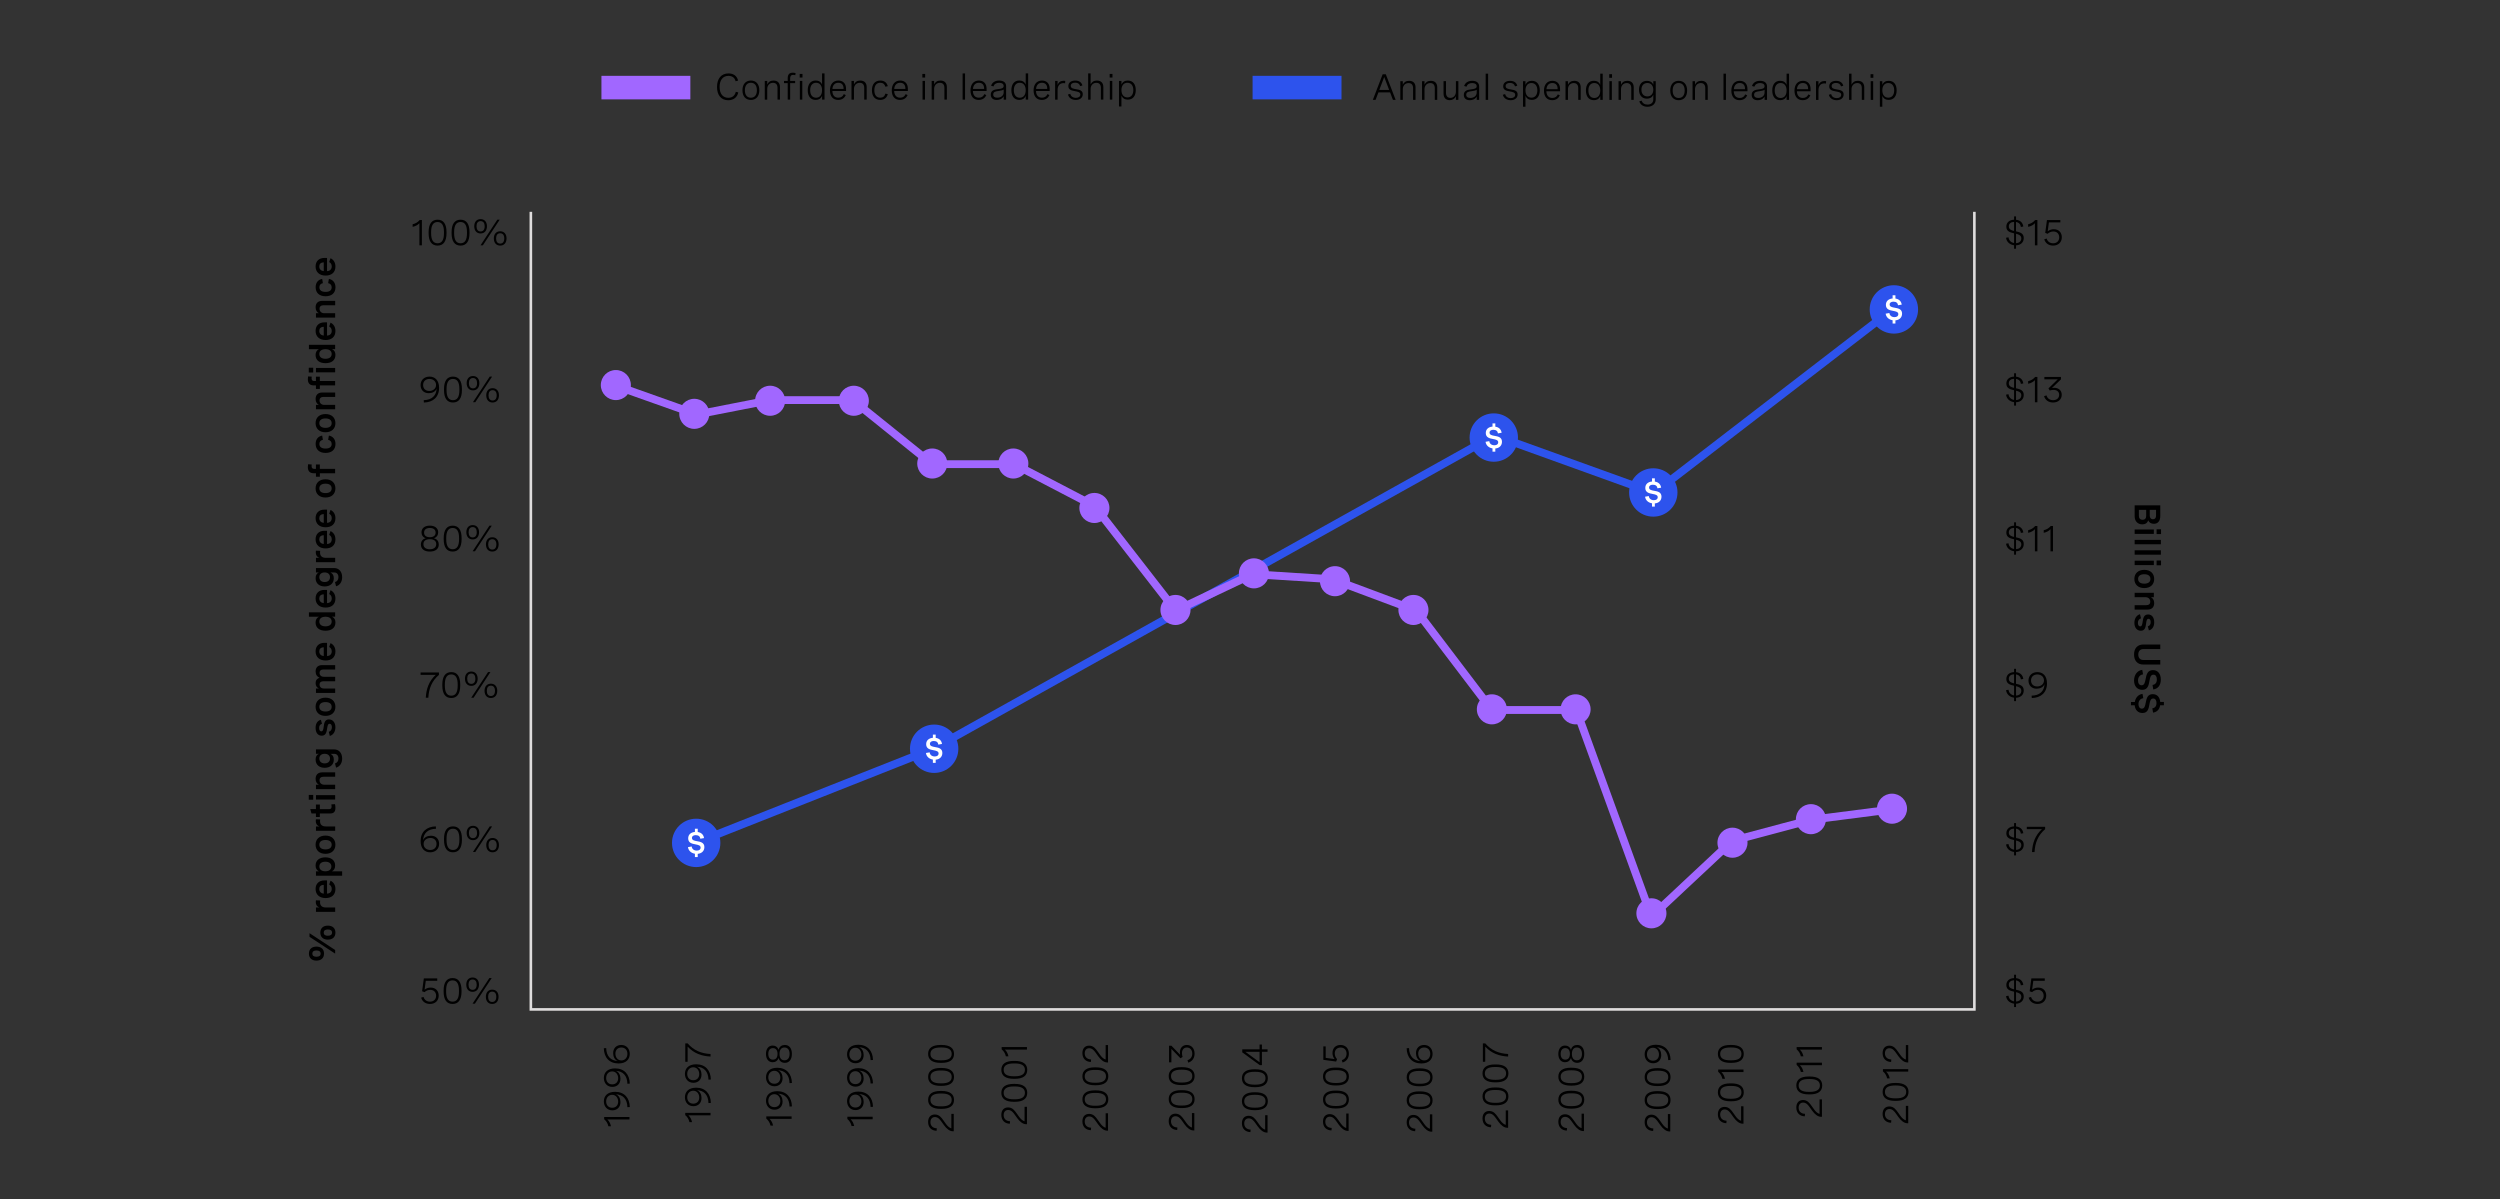 <?xml version="1.0" encoding="utf-8"?>
<!-- Generator: Adobe Illustrator 28.1.0, SVG Export Plug-In . SVG Version: 6.00 Build 0)  -->
<svg version="1.1" xmlns="http://www.w3.org/2000/svg" xmlns:xlink="http://www.w3.org/1999/xlink" x="0px" y="0px"
	 viewBox="0 0 956 458.57" style="enable-background:new 0 0 956 458.57;" xml:space="preserve">
<rect x="0" y="0" width="956" height="458.57" fill="#333333" stroke="none"/>
<style type="text/css">
	.st0{fill:#0A2FB5;}
	.st1{fill:#4A0080;}
	.st2{fill:#2D53ED;}
	.st3{fill:#6500AD;}
	.st4{fill:#488CFF;}
	.st5{fill:#A167FF;}
	.st6{fill:#BCDCFB;}
	.st7{fill:#DAB8FF;}
	.st8{fill:none;stroke:#A167FF;stroke-miterlimit:10;}
	.st9{fill:none;stroke:#A167FF;stroke-miterlimit:10;stroke-dasharray:11.866,11.866;}
	.st10{fill:#FFFFFF;}
	.st11{fill:none;stroke:#FFFFFF;stroke-width:7;stroke-miterlimit:10;}
	.st12{fill:#4A0080;stroke:#0A2FB5;stroke-miterlimit:10;}
	.st13{fill:none;}
	.st14{fill:none;stroke:#DFDDDD;stroke-miterlimit:10;}
	.st15{fill:none;stroke:#2D53ED;stroke-width:3;stroke-miterlimit:10;}
	.st16{fill:none;stroke:#A167FF;stroke-width:3;stroke-miterlimit:10;}
	.st17{fill:#212121;}
	.st18{fill:none;stroke:#2D53ED;stroke-width:2;stroke-miterlimit:10;}
	.st19{fill:none;stroke:#488CFF;stroke-width:2;stroke-miterlimit:10;}
	.st20{fill:none;stroke:#A167FF;stroke-width:2;stroke-miterlimit:10;}
	.st21{fill:none;stroke:#DAB8FF;stroke-width:2;stroke-miterlimit:10;}
	.st22{fill:#DEE0E0;}
	.st23{fill:#21D8ED;}
	.st24{fill:#117C96;}
	.st25{fill:#585656;}
	.st26{fill:none;stroke:#959392;stroke-miterlimit:10;}
	.st27{fill:none;stroke:#A167FF;stroke-width:2;stroke-miterlimit:10;stroke-dasharray:12;}
	.st28{fill:none;stroke:#FFFFFF;stroke-width:2;stroke-miterlimit:10;}
	.st29{fill:none;stroke:#4A0080;stroke-width:2;stroke-miterlimit:10;}
	.st30{fill:none;stroke:#FFFFFF;stroke-miterlimit:10;}
</style>
<g id="Capa_2">
</g>
<g id="Capa_1">
	<polyline class="st14" points="203,81 203,386 755,386 755,81 	"/>
	<polyline class="st15" points="265.5,322.5 356.5,286.5 571.5,166.5 632.5,188.5 723.5,118.45 	"/>
	<g>
		<circle class="st2" cx="724.22" cy="118.32" r="9.25"/>
		<g>
			<path class="st10" d="M724.81,122.51v1.22h-1.08v-1.26c-1.42-0.23-2.49-1.18-2.65-2.53l1.42-0.25c0.12,1,0.88,1.58,1.94,1.58
				c0.91,0,1.48-0.42,1.48-1.12c0-0.88-0.93-1.06-1.96-1.26c-1.31-0.25-2.8-0.53-2.8-2.3c0-1.46,1.04-2.33,2.57-2.46v-1.21h1.08
				v1.24c1.41,0.21,2.24,1.08,2.41,2.33l-1.41,0.24c-0.11-0.83-0.65-1.37-1.74-1.37c-0.88,0-1.47,0.36-1.47,1.07
				c0,0.88,0.91,1.06,1.92,1.24c1.31,0.23,2.83,0.49,2.83,2.26C727.36,121.37,726.37,122.36,724.81,122.51z"/>
		</g>
	</g>
	<g>
		<circle class="st2" cx="632.22" cy="188.32" r="9.25"/>
		<g>
			<path class="st10" d="M632.81,192.51v1.22h-1.08v-1.26c-1.42-0.23-2.49-1.18-2.65-2.53l1.42-0.25c0.12,1,0.88,1.58,1.94,1.58
				c0.91,0,1.48-0.42,1.48-1.12c0-0.88-0.93-1.06-1.96-1.26c-1.31-0.25-2.8-0.53-2.8-2.3c0-1.46,1.04-2.33,2.57-2.46v-1.21h1.08
				v1.24c1.41,0.21,2.24,1.08,2.41,2.33l-1.41,0.24c-0.11-0.83-0.65-1.37-1.74-1.37c-0.88,0-1.47,0.36-1.47,1.07
				c0,0.88,0.91,1.06,1.92,1.24c1.31,0.23,2.83,0.49,2.83,2.26C635.36,191.37,634.37,192.36,632.81,192.51z"/>
		</g>
	</g>
	<g>
		<circle class="st2" cx="571.22" cy="167.32" r="9.25"/>
		<g>
			<path class="st10" d="M571.81,171.51v1.22h-1.08v-1.26c-1.42-0.23-2.49-1.18-2.65-2.53l1.42-0.25c0.12,1,0.88,1.58,1.94,1.58
				c0.91,0,1.48-0.42,1.48-1.12c0-0.88-0.93-1.06-1.96-1.26c-1.31-0.25-2.8-0.53-2.8-2.3c0-1.46,1.04-2.33,2.57-2.46v-1.21h1.08
				v1.24c1.41,0.21,2.24,1.08,2.41,2.33l-1.41,0.24c-0.11-0.83-0.65-1.37-1.74-1.37c-0.88,0-1.47,0.36-1.47,1.07
				c0,0.88,0.91,1.06,1.92,1.24c1.31,0.23,2.83,0.49,2.83,2.26C574.36,170.37,573.37,171.36,571.81,171.51z"/>
		</g>
	</g>
	<g>
		<circle class="st2" cx="357.22" cy="286.32" r="9.25"/>
		<g>
			<path class="st10" d="M357.81,290.51v1.22h-1.08v-1.26c-1.42-0.23-2.49-1.18-2.65-2.53l1.42-0.25c0.12,1,0.88,1.58,1.94,1.58
				c0.91,0,1.48-0.42,1.48-1.12c0-0.88-0.93-1.06-1.96-1.26c-1.31-0.25-2.8-0.53-2.8-2.3c0-1.46,1.04-2.33,2.57-2.46v-1.21h1.08
				v1.24c1.41,0.21,2.24,1.08,2.41,2.33l-1.41,0.24c-0.11-0.83-0.65-1.37-1.74-1.37c-0.88,0-1.47,0.36-1.47,1.07
				c0,0.88,0.91,1.06,1.92,1.24c1.31,0.23,2.83,0.49,2.83,2.26C360.36,289.37,359.37,290.36,357.81,290.51z"/>
		</g>
	</g>
	<g>
		<circle class="st2" cx="266.22" cy="322.32" r="9.25"/>
		<g>
			<path class="st10" d="M266.81,326.51v1.22h-1.08v-1.26c-1.42-0.23-2.49-1.18-2.65-2.53l1.42-0.25c0.12,1,0.88,1.58,1.94,1.58
				c0.91,0,1.48-0.42,1.48-1.12c0-0.88-0.93-1.06-1.96-1.26c-1.31-0.25-2.8-0.53-2.8-2.3c0-1.46,1.04-2.33,2.57-2.46v-1.21h1.08
				v1.24c1.41,0.21,2.24,1.08,2.41,2.33l-1.41,0.24c-0.11-0.83-0.65-1.37-1.74-1.37c-0.88,0-1.47,0.36-1.47,1.07
				c0,0.88,0.91,1.06,1.92,1.24c1.31,0.23,2.83,0.49,2.83,2.26C269.36,325.37,268.37,326.36,266.81,326.51z"/>
		</g>
	</g>
	<g>
		<path d="M161.33,84.15v9.67h-0.95v-8.46c-0.62,0.68-1.48,1.15-2.59,1.39v-1c1.1-0.24,2-0.79,2.69-1.61H161.33z"/>
		<path d="M170.75,88.76v0.41c0,3.11-1.18,4.75-3.42,4.75c-2.26,0-3.43-1.64-3.43-4.75v-0.41c0-3.11,1.18-4.75,3.43-4.75
			C169.57,84.01,170.75,85.65,170.75,88.76z M164.86,88.76v0.41c0,2.59,0.81,3.86,2.46,3.86c1.65,0,2.45-1.27,2.45-3.86v-0.41
			c0-2.59-0.81-3.86-2.45-3.86C165.67,84.9,164.86,86.17,164.86,88.76z"/>
		<path d="M179.54,88.76v0.41c0,3.11-1.18,4.75-3.42,4.75c-2.26,0-3.43-1.64-3.43-4.75v-0.41c0-3.11,1.18-4.75,3.43-4.75
			C178.37,84.01,179.54,85.65,179.54,88.76z M173.66,88.76v0.41c0,2.59,0.81,3.86,2.46,3.86c1.65,0,2.45-1.27,2.45-3.86v-0.41
			c0-2.59-0.81-3.86-2.45-3.86C174.46,84.9,173.66,86.17,173.66,88.76z"/>
		<path d="M186.21,86.53c0,1.67-0.94,2.75-2.43,2.75c-1.49,0-2.43-1.07-2.43-2.75s0.94-2.74,2.43-2.74
			C185.26,83.79,186.21,84.85,186.21,86.53z M182.22,86.53c0,1.26,0.55,1.98,1.57,1.98c1,0,1.55-0.72,1.55-1.98
			c0-1.25-0.55-1.97-1.55-1.97C182.76,84.56,182.22,85.28,182.22,86.53z M191.08,84.01l-6.43,9.8h-0.9l6.43-9.8H191.08z
			 M193.7,91.17c0,1.68-0.94,2.75-2.43,2.75s-2.43-1.07-2.43-2.75c0-1.67,0.94-2.73,2.43-2.73S193.7,89.5,193.7,91.17z
			 M189.71,91.17c0,1.26,0.55,1.98,1.56,1.98s1.56-0.72,1.56-1.98c0-1.25-0.55-1.97-1.56-1.97S189.71,89.92,189.71,91.17z"/>
	</g>
	<g>
		<path d="M162.03,153.02c3.13-0.07,4.83-1.74,4.93-4.44c-0.39,1.2-1.69,1.78-2.99,1.78c-1.98,0-3.14-1.32-3.14-3.1
			c0-2,1.48-3.25,3.42-3.25c2.06,0,3.66,1.39,3.66,4.31c0,3.52-2.32,5.54-5.82,5.61L162.03,153.02z M161.8,147.22
			c0,1.37,0.91,2.28,2.35,2.28c1.39,0,2.6-0.85,2.6-2.29c0-1.36-1.07-2.3-2.53-2.3C162.84,144.91,161.8,145.75,161.8,147.22z"/>
		<path d="M176.64,148.76v0.41c0,3.11-1.18,4.75-3.42,4.75c-2.26,0-3.43-1.64-3.43-4.75v-0.41c0-3.11,1.18-4.75,3.43-4.75
			C175.47,144.01,176.64,145.65,176.64,148.76z M170.76,148.76v0.41c0,2.59,0.81,3.86,2.46,3.86c1.65,0,2.45-1.27,2.45-3.86v-0.41
			c0-2.59-0.81-3.86-2.45-3.86C171.56,144.9,170.76,146.17,170.76,148.76z"/>
		<path d="M183.31,146.53c0,1.67-0.94,2.75-2.43,2.75c-1.49,0-2.43-1.07-2.43-2.75s0.94-2.74,2.43-2.74
			C182.36,143.79,183.31,144.85,183.31,146.53z M179.31,146.53c0,1.26,0.55,1.98,1.57,1.98c1,0,1.55-0.72,1.55-1.98
			c0-1.25-0.55-1.97-1.55-1.97C179.86,144.56,179.31,145.28,179.31,146.53z M188.18,144.01l-6.43,9.8h-0.9l6.43-9.8H188.18z
			 M190.8,151.17c0,1.68-0.94,2.75-2.43,2.75s-2.43-1.07-2.43-2.75c0-1.67,0.94-2.73,2.43-2.73S190.8,149.5,190.8,151.17z
			 M186.81,151.17c0,1.26,0.55,1.98,1.56,1.98s1.56-0.72,1.56-1.98c0-1.25-0.55-1.97-1.56-1.97S186.81,149.92,186.81,151.17z"/>
	</g>
	<g>
		<path d="M167.56,203.56c0,1-0.51,1.9-1.64,2.28c1.31,0.29,1.87,1.29,1.87,2.39c0,1.63-1.22,2.69-3.42,2.69
			c-2.19,0-3.42-1.05-3.42-2.68c0-1.11,0.57-2.11,1.87-2.4c-1.13-0.38-1.64-1.28-1.64-2.28c0-1.54,1.21-2.56,3.19-2.56
			C166.35,201.01,167.56,202.03,167.56,203.56z M161.92,208.08c0,1.22,0.9,1.96,2.45,1.96c1.54,0,2.45-0.73,2.45-1.96
			c0-1.2-0.85-1.89-2.45-1.89C162.78,206.19,161.92,206.87,161.92,208.08z M162.17,203.67c0,1.11,0.78,1.76,2.21,1.76
			c1.42,0,2.2-0.66,2.2-1.76c0-1.12-0.8-1.77-2.2-1.77C162.97,201.9,162.17,202.55,162.17,203.67z"/>
		<path d="M176.52,205.76v0.41c0,3.11-1.18,4.75-3.42,4.75c-2.26,0-3.43-1.64-3.43-4.75v-0.41c0-3.11,1.18-4.75,3.43-4.75
			C175.35,201.01,176.52,202.65,176.52,205.76z M170.64,205.76v0.41c0,2.59,0.81,3.86,2.46,3.86c1.65,0,2.45-1.27,2.45-3.86v-0.41
			c0-2.59-0.81-3.86-2.45-3.86C171.44,201.9,170.64,203.17,170.64,205.76z"/>
		<path d="M183.19,203.53c0,1.67-0.94,2.75-2.43,2.75c-1.49,0-2.43-1.07-2.43-2.75s0.94-2.74,2.43-2.74
			C182.24,200.79,183.19,201.85,183.19,203.53z M179.19,203.53c0,1.26,0.55,1.98,1.57,1.98c1,0,1.55-0.72,1.55-1.98
			c0-1.25-0.55-1.97-1.55-1.97C179.74,201.56,179.19,202.28,179.19,203.53z M188.06,201.01l-6.43,9.8h-0.9l6.43-9.8H188.06z
			 M190.68,208.17c0,1.68-0.94,2.75-2.43,2.75s-2.43-1.07-2.43-2.75c0-1.67,0.94-2.73,2.43-2.73S190.68,206.5,190.68,208.17z
			 M186.69,208.17c0,1.26,0.55,1.98,1.56,1.98s1.56-0.72,1.56-1.98c0-1.25-0.55-1.97-1.56-1.97S186.69,206.92,186.69,208.17z"/>
	</g>
	<g>
		<path d="M160.82,257.16h7.03v0.92c-2.65,2.26-3.87,5.17-4.05,8.74h-0.98c0.18-3.36,1.17-6.33,3.81-8.76h-5.8V257.16z"/>
		<path d="M175.99,261.76v0.41c0,3.11-1.18,4.75-3.42,4.75c-2.26,0-3.43-1.64-3.43-4.75v-0.41c0-3.11,1.18-4.75,3.43-4.75
			C174.82,257.01,175.99,258.65,175.99,261.76z M170.11,261.76v0.41c0,2.59,0.81,3.86,2.46,3.86c1.65,0,2.45-1.27,2.45-3.86v-0.41
			c0-2.59-0.81-3.86-2.45-3.86C170.91,257.9,170.11,259.17,170.11,261.76z"/>
		<path d="M182.66,259.53c0,1.67-0.94,2.75-2.43,2.75c-1.49,0-2.43-1.07-2.43-2.75s0.94-2.74,2.43-2.74
			C181.71,256.79,182.66,257.85,182.66,259.53z M178.66,259.53c0,1.26,0.55,1.98,1.57,1.98c1,0,1.55-0.72,1.55-1.98
			c0-1.25-0.55-1.97-1.55-1.97C179.21,257.56,178.66,258.28,178.66,259.53z M187.53,257.01l-6.43,9.8h-0.9l6.43-9.8H187.53z
			 M190.15,264.17c0,1.68-0.94,2.75-2.43,2.75s-2.43-1.07-2.43-2.75c0-1.67,0.94-2.73,2.43-2.73S190.15,262.5,190.15,264.17z
			 M186.16,264.17c0,1.26,0.55,1.98,1.56,1.98s1.56-0.72,1.56-1.98c0-1.25-0.55-1.97-1.56-1.97S186.16,262.92,186.16,264.17z"/>
	</g>
	<g>
		<path d="M166.72,316.92c-3.13,0.07-4.83,1.74-4.93,4.44c0.39-1.2,1.69-1.78,2.99-1.78c1.98,0,3.14,1.32,3.14,3.1
			c0,2-1.48,3.25-3.42,3.25c-2.03,0-3.66-1.36-3.66-4.31c0-3.52,2.31-5.54,5.82-5.61L166.72,316.92z M166.93,322.72
			c0-1.37-0.9-2.28-2.34-2.28c-1.39,0-2.6,0.85-2.6,2.29c0,1.37,1.07,2.3,2.53,2.3C165.9,325.03,166.93,324.19,166.93,322.72z"/>
		<path d="M176.64,320.76v0.41c0,3.11-1.18,4.75-3.42,4.75c-2.26,0-3.43-1.64-3.43-4.75v-0.41c0-3.11,1.18-4.75,3.43-4.75
			C175.47,316.01,176.64,317.65,176.64,320.76z M170.76,320.76v0.41c0,2.59,0.81,3.86,2.46,3.86c1.65,0,2.45-1.27,2.45-3.86v-0.41
			c0-2.59-0.81-3.86-2.45-3.86C171.56,316.9,170.76,318.17,170.76,320.76z"/>
		<path d="M183.31,318.53c0,1.67-0.94,2.75-2.43,2.75c-1.49,0-2.43-1.07-2.43-2.75s0.94-2.74,2.43-2.74
			C182.36,315.79,183.31,316.85,183.31,318.53z M179.31,318.53c0,1.26,0.55,1.98,1.57,1.98c1,0,1.55-0.72,1.55-1.98
			c0-1.25-0.55-1.97-1.55-1.97C179.86,316.56,179.31,317.28,179.31,318.53z M188.18,316.01l-6.43,9.8h-0.9l6.43-9.8H188.18z
			 M190.8,323.17c0,1.68-0.94,2.75-2.43,2.75s-2.43-1.07-2.43-2.75c0-1.67,0.94-2.73,2.43-2.73S190.8,321.5,190.8,323.17z
			 M186.81,323.17c0,1.26,0.55,1.98,1.56,1.98s1.56-0.72,1.56-1.98c0-1.25-0.55-1.97-1.56-1.97S186.81,321.92,186.81,323.17z"/>
	</g>
	<g>
		<path d="M167.2,374.15v0.9h-4.38l-0.46,3.4c0.71-0.57,1.52-0.8,2.32-0.8c1.97,0,3.08,1.33,3.08,3.07c0,1.89-1.3,3.2-3.34,3.2
			c-1.67,0-2.94-0.9-3.38-2.42l0.92-0.28c0.33,1.15,1.25,1.81,2.47,1.81c1.45,0,2.34-0.93,2.34-2.26c0-1.23-0.76-2.25-2.23-2.25
			c-0.85,0-1.67,0.34-2.19,0.88l-0.94-0.34l0.66-4.91H167.2z"/>
		<path d="M176.49,378.76v0.41c0,3.11-1.18,4.75-3.42,4.75c-2.26,0-3.43-1.64-3.43-4.75v-0.41c0-3.11,1.18-4.75,3.43-4.75
			C175.31,374.01,176.49,375.65,176.49,378.76z M170.6,378.76v0.41c0,2.59,0.81,3.86,2.46,3.86c1.65,0,2.45-1.27,2.45-3.86v-0.41
			c0-2.59-0.81-3.86-2.45-3.86C171.41,374.9,170.6,376.17,170.6,378.76z"/>
		<path d="M183.16,376.53c0,1.67-0.94,2.75-2.43,2.75c-1.49,0-2.43-1.07-2.43-2.75s0.94-2.74,2.43-2.74
			C182.21,373.79,183.16,374.85,183.16,376.53z M179.16,376.53c0,1.26,0.55,1.98,1.57,1.98c1,0,1.55-0.72,1.55-1.98
			c0-1.25-0.55-1.97-1.55-1.97C179.71,374.56,179.16,375.28,179.16,376.53z M188.03,374.01l-6.43,9.8h-0.9l6.43-9.8H188.03z
			 M190.65,381.17c0,1.68-0.94,2.75-2.43,2.75s-2.43-1.07-2.43-2.75c0-1.67,0.94-2.73,2.43-2.73S190.65,379.5,190.65,381.17z
			 M186.66,381.17c0,1.26,0.55,1.98,1.56,1.98s1.56-0.72,1.56-1.98c0-1.25-0.55-1.97-1.56-1.97S186.66,379.92,186.66,381.17z"/>
	</g>
	<g>
		<path d="M770.93,266.82v1.29h-0.75v-1.32c-1.67-0.21-2.89-1.33-3.06-2.88l0.93-0.16c0.15,1.2,0.96,1.98,2.13,2.18v-3.71
			c-1.46-0.32-2.96-0.71-2.96-2.54c0-1.65,1.21-2.59,2.96-2.66v-1.28h0.75v1.3c1.65,0.17,2.6,1.17,2.78,2.59l-0.92,0.16
			c-0.12-1-0.76-1.72-1.87-1.9v3.59c1.46,0.31,2.96,0.69,2.96,2.54C773.89,265.65,772.75,266.75,770.93,266.82z M770.18,261.32
			v-3.47c-1.2,0.05-2.01,0.64-2.01,1.72C768.17,260.71,769.08,261.07,770.18,261.32z M770.93,265.98c1.23-0.05,2.02-0.75,2.02-1.8
			c0-1.14-0.92-1.51-2.02-1.78V265.98z"/>
		<path d="M776.89,266.02c3.13-0.07,4.83-1.74,4.93-4.44c-0.39,1.2-1.69,1.78-2.99,1.78c-1.98,0-3.14-1.32-3.14-3.1
			c0-2,1.48-3.25,3.42-3.25c2.06,0,3.66,1.39,3.66,4.31c0,3.52-2.32,5.54-5.82,5.61L776.89,266.02z M776.67,260.22
			c0,1.37,0.91,2.28,2.35,2.28c1.39,0,2.6-0.85,2.6-2.29c0-1.36-1.07-2.3-2.53-2.3C777.7,257.91,776.67,258.75,776.67,260.22z"/>
	</g>
	<g>
		<path d="M770.93,210.82v1.29h-0.75v-1.32c-1.67-0.21-2.89-1.33-3.06-2.88l0.93-0.16c0.15,1.2,0.96,1.98,2.13,2.18v-3.71
			c-1.46-0.32-2.96-0.71-2.96-2.54c0-1.65,1.21-2.59,2.96-2.66v-1.28h0.75v1.3c1.65,0.17,2.6,1.17,2.78,2.59l-0.92,0.16
			c-0.12-1-0.76-1.72-1.87-1.9v3.59c1.46,0.31,2.96,0.69,2.96,2.54C773.89,209.65,772.75,210.75,770.93,210.82z M770.18,205.32
			v-3.47c-1.2,0.05-2.01,0.64-2.01,1.72C768.17,204.71,769.08,205.07,770.18,205.32z M770.93,209.98c1.23-0.05,2.02-0.75,2.02-1.8
			c0-1.14-0.92-1.51-2.02-1.78V209.98z"/>
		<path d="M779.1,201.15v9.67h-0.95v-8.46c-0.62,0.68-1.48,1.15-2.59,1.39v-1c1.1-0.24,2-0.79,2.69-1.61H779.1z"/>
		<path d="M785.06,201.15v9.67h-0.95v-8.46c-0.62,0.68-1.48,1.15-2.59,1.39v-1c1.1-0.24,2-0.79,2.69-1.61H785.06z"/>
	</g>
	<g>
		<path d="M770.93,153.82v1.29h-0.75v-1.32c-1.67-0.21-2.89-1.33-3.06-2.88l0.93-0.16c0.15,1.2,0.96,1.98,2.13,2.18v-3.71
			c-1.46-0.32-2.96-0.71-2.96-2.54c0-1.65,1.21-2.59,2.96-2.66v-1.28h0.75v1.3c1.65,0.17,2.6,1.17,2.78,2.59l-0.92,0.16
			c-0.12-1-0.76-1.72-1.87-1.9v3.59c1.46,0.31,2.96,0.69,2.96,2.54C773.89,152.65,772.75,153.75,770.93,153.82z M770.18,148.32
			v-3.47c-1.2,0.05-2.01,0.64-2.01,1.72C768.17,147.71,769.08,148.07,770.18,148.32z M770.93,152.98c1.23-0.05,2.02-0.75,2.02-1.8
			c0-1.14-0.92-1.51-2.02-1.78V152.98z"/>
		<path d="M779.1,144.15v9.67h-0.95v-8.46c-0.62,0.68-1.48,1.15-2.59,1.39v-1c1.1-0.24,2-0.79,2.69-1.61H779.1z"/>
		<path d="M781.77,144.15h6.35v0.91l-3.45,3.31c0.28-0.05,0.55-0.08,0.83-0.08c1.66,0,2.91,0.98,2.91,2.67
			c0,1.71-1.3,2.96-3.31,2.96c-1.72,0-3.01-0.91-3.45-2.43l0.94-0.29c0.29,1.11,1.22,1.83,2.52,1.83c1.38,0,2.32-0.82,2.32-2.06
			c0-1.16-0.83-1.87-2.17-1.87c-0.51,0-1.05,0.1-1.43,0.23l-0.51-0.8l3.57-3.48h-5.12V144.15z"/>
	</g>
	<g>
		<path d="M770.93,93.82v1.29h-0.75v-1.32c-1.67-0.21-2.89-1.33-3.06-2.88l0.93-0.16c0.15,1.2,0.96,1.98,2.13,2.18v-3.71
			c-1.46-0.32-2.96-0.71-2.96-2.54c0-1.65,1.21-2.59,2.96-2.66v-1.28h0.75v1.3c1.65,0.17,2.6,1.17,2.78,2.59l-0.92,0.16
			c-0.12-1-0.76-1.72-1.87-1.9v3.59c1.46,0.31,2.96,0.69,2.96,2.54C773.89,92.65,772.75,93.75,770.93,93.82z M770.18,88.32v-3.47
			c-1.2,0.05-2.01,0.64-2.01,1.72C768.17,87.71,769.08,88.07,770.18,88.32z M770.93,92.98c1.23-0.05,2.02-0.75,2.02-1.8
			c0-1.14-0.92-1.51-2.02-1.78V92.98z"/>
		<path d="M779.1,84.15v9.67h-0.95v-8.46c-0.62,0.68-1.48,1.15-2.59,1.39v-1c1.1-0.24,2-0.79,2.69-1.61H779.1z"/>
		<path d="M787.88,84.15v0.9h-4.38l-0.46,3.4c0.71-0.57,1.52-0.8,2.32-0.8c1.97,0,3.08,1.33,3.08,3.07c0,1.89-1.3,3.2-3.34,3.2
			c-1.67,0-2.94-0.9-3.38-2.42l0.92-0.28c0.33,1.15,1.25,1.81,2.47,1.81c1.45,0,2.34-0.93,2.34-2.26c0-1.23-0.76-2.25-2.23-2.25
			c-0.85,0-1.67,0.34-2.19,0.88l-0.94-0.34l0.66-4.91H787.88z"/>
	</g>
	<g>
		<path d="M770.93,325.82v1.29h-0.75v-1.32c-1.67-0.21-2.89-1.33-3.06-2.88l0.93-0.16c0.15,1.2,0.96,1.98,2.13,2.18v-3.71
			c-1.46-0.32-2.96-0.71-2.96-2.54c0-1.65,1.21-2.59,2.96-2.66v-1.28h0.75v1.3c1.65,0.17,2.6,1.17,2.78,2.59l-0.92,0.16
			c-0.12-1-0.76-1.72-1.87-1.9v3.59c1.46,0.31,2.96,0.69,2.96,2.54C773.89,324.65,772.75,325.75,770.93,325.82z M770.18,320.32
			v-3.47c-1.2,0.05-2.01,0.64-2.01,1.72C768.17,319.71,769.08,320.07,770.18,320.32z M770.93,324.98c1.23-0.05,2.02-0.75,2.02-1.8
			c0-1.14-0.92-1.51-2.02-1.78V324.98z"/>
		<path d="M775.03,316.16h7.03v0.92c-2.65,2.26-3.87,5.17-4.05,8.74h-0.98c0.18-3.36,1.17-6.33,3.81-8.76h-5.8V316.16z"/>
	</g>
	<g>
		<path d="M770.93,383.82v1.29h-0.75v-1.32c-1.67-0.21-2.89-1.33-3.06-2.88l0.93-0.16c0.15,1.2,0.96,1.98,2.13,2.18v-3.71
			c-1.46-0.32-2.96-0.71-2.96-2.54c0-1.65,1.21-2.59,2.96-2.66v-1.28h0.75v1.3c1.65,0.17,2.6,1.17,2.78,2.59l-0.92,0.16
			c-0.12-1-0.76-1.72-1.87-1.9v3.59c1.46,0.31,2.96,0.69,2.96,2.54C773.89,382.65,772.75,383.75,770.93,383.82z M770.18,378.32
			v-3.47c-1.2,0.05-2.01,0.64-2.01,1.72C768.17,377.71,769.08,378.07,770.18,378.32z M770.93,382.98c1.23-0.05,2.02-0.75,2.02-1.8
			c0-1.14-0.92-1.51-2.02-1.78V382.98z"/>
		<path d="M781.92,374.15v0.9h-4.38l-0.46,3.4c0.71-0.57,1.52-0.8,2.32-0.8c1.97,0,3.08,1.33,3.08,3.07c0,1.89-1.3,3.2-3.34,3.2
			c-1.67,0-2.94-0.9-3.38-2.42l0.92-0.28c0.33,1.15,1.25,1.81,2.47,1.81c1.45,0,2.34-0.93,2.34-2.26c0-1.23-0.76-2.25-2.23-2.25
			c-0.85,0-1.67,0.34-2.19,0.88l-0.94-0.34l0.66-4.91H781.92z"/>
	</g>
	<g>
		<path d="M231.04,427.14h9.67v0.95h-8.46c0.68,0.62,1.15,1.48,1.39,2.59h-1c-0.24-1.1-0.79-2-1.61-2.69V427.14z"/>
		<path d="M239.92,423.39c-0.07-3.13-1.74-4.83-4.44-4.93c1.2,0.39,1.78,1.69,1.78,2.99c0,1.98-1.32,3.14-3.1,3.14
			c-2,0-3.25-1.48-3.25-3.42c0-2.06,1.39-3.66,4.31-3.66c3.52,0,5.54,2.32,5.61,5.82L239.92,423.39z M234.11,423.61
			c1.37,0,2.28-0.91,2.28-2.35c0-1.39-0.85-2.6-2.29-2.6c-1.36,0-2.3,1.07-2.3,2.53C231.8,422.57,232.64,423.61,234.11,423.61z"/>
		<path d="M239.92,414.43c-0.07-3.13-1.74-4.83-4.44-4.93c1.2,0.39,1.78,1.69,1.78,2.99c0,1.98-1.32,3.14-3.1,3.14
			c-2,0-3.25-1.48-3.25-3.42c0-2.06,1.39-3.66,4.31-3.66c3.52,0,5.54,2.32,5.61,5.82L239.92,414.43z M234.11,414.66
			c1.37,0,2.28-0.91,2.28-2.35c0-1.39-0.85-2.6-2.29-2.6c-1.36,0-2.3,1.07-2.3,2.53C231.8,413.62,232.64,414.66,234.11,414.66z"/>
		<path d="M231.81,400.79c0.07,3.13,1.74,4.83,4.44,4.93c-1.2-0.39-1.78-1.69-1.78-2.99c0-1.98,1.32-3.14,3.1-3.14
			c2,0,3.25,1.48,3.25,3.42c0,2.03-1.36,3.66-4.31,3.66c-3.52,0-5.54-2.31-5.61-5.82L231.81,400.79z M237.61,400.57
			c-1.37,0-2.28,0.9-2.28,2.34c0,1.39,0.85,2.6,2.29,2.6c1.37,0,2.3-1.07,2.3-2.53C239.92,401.6,239.08,400.57,237.61,400.57z"/>
	</g>
	<g>
		<path d="M262.04,425.56h9.67v0.95h-8.46c0.68,0.62,1.15,1.48,1.39,2.59h-1c-0.24-1.1-0.79-2-1.61-2.69V425.56z"/>
		<path d="M270.92,421.81c-0.07-3.13-1.74-4.83-4.44-4.93c1.2,0.39,1.78,1.69,1.78,2.99c0,1.98-1.32,3.14-3.1,3.14
			c-2,0-3.25-1.48-3.25-3.42c0-2.06,1.39-3.66,4.31-3.66c3.52,0,5.54,2.32,5.61,5.82L270.92,421.81z M265.11,422.04
			c1.37,0,2.28-0.91,2.28-2.35c0-1.39-0.85-2.6-2.29-2.6c-1.36,0-2.3,1.07-2.3,2.53C262.8,421,263.64,422.04,265.11,422.04z"/>
		<path d="M270.92,412.86c-0.07-3.13-1.74-4.83-4.44-4.93c1.2,0.39,1.78,1.69,1.78,2.99c0,1.98-1.32,3.14-3.1,3.14
			c-2,0-3.25-1.48-3.25-3.42c0-2.06,1.39-3.66,4.31-3.66c3.52,0,5.54,2.32,5.61,5.82L270.92,412.86z M265.11,413.08
			c1.37,0,2.28-0.91,2.28-2.35c0-1.39-0.85-2.6-2.29-2.6c-1.36,0-2.3,1.07-2.3,2.53C262.8,412.04,263.64,413.08,265.11,413.08z"/>
		<path d="M262.05,406.03V399h0.92c2.26,2.65,5.17,3.87,8.74,4.05v0.98c-3.36-0.18-6.33-1.17-8.76-3.81v5.8H262.05z"/>
	</g>
	<g>
		<path d="M293.04,426.9h9.67v0.95h-8.46c0.68,0.62,1.15,1.48,1.39,2.59h-1c-0.24-1.1-0.79-2-1.61-2.69V426.9z"/>
		<path d="M301.92,423.15c-0.07-3.13-1.74-4.83-4.44-4.93c1.2,0.39,1.78,1.69,1.78,2.99c0,1.98-1.32,3.14-3.1,3.14
			c-2,0-3.25-1.48-3.25-3.42c0-2.06,1.39-3.66,4.31-3.66c3.52,0,5.54,2.32,5.61,5.82L301.92,423.15z M296.11,423.37
			c1.37,0,2.28-0.91,2.28-2.35c0-1.39-0.85-2.6-2.29-2.6c-1.36,0-2.3,1.07-2.3,2.53C293.8,422.33,294.64,423.37,296.11,423.37z"/>
		<path d="M301.92,414.19c-0.07-3.13-1.74-4.83-4.44-4.93c1.2,0.39,1.78,1.69,1.78,2.99c0,1.98-1.32,3.14-3.1,3.14
			c-2,0-3.25-1.48-3.25-3.42c0-2.06,1.39-3.66,4.31-3.66c3.52,0,5.54,2.32,5.61,5.82L301.92,414.19z M296.11,414.42
			c1.37,0,2.28-0.91,2.28-2.35c0-1.39-0.85-2.6-2.29-2.6c-1.36,0-2.3,1.07-2.3,2.53C293.8,413.38,294.64,414.42,296.11,414.42z"/>
		<path d="M295.46,399.82c1,0,1.9,0.51,2.28,1.64c0.29-1.31,1.29-1.87,2.39-1.87c1.63,0,2.69,1.22,2.69,3.42
			c0,2.19-1.05,3.42-2.68,3.42c-1.11,0-2.11-0.57-2.4-1.87c-0.38,1.13-1.28,1.64-2.28,1.64c-1.54,0-2.56-1.21-2.56-3.19
			C292.91,401.03,293.92,399.82,295.46,399.82z M295.57,405.21c1.11,0,1.76-0.78,1.76-2.21c0-1.42-0.66-2.2-1.76-2.2
			c-1.12,0-1.77,0.8-1.77,2.2C293.8,404.42,294.45,405.21,295.57,405.21z M299.98,405.46c1.22,0,1.96-0.9,1.96-2.45
			c0-1.54-0.73-2.45-1.96-2.45c-1.2,0-1.89,0.85-1.89,2.45C298.08,404.6,298.77,405.46,299.98,405.46z"/>
	</g>
	<g>
		<path d="M324.04,427.05h9.67V428h-8.46c0.68,0.62,1.15,1.48,1.39,2.59h-1c-0.24-1.1-0.79-2-1.61-2.69V427.05z"/>
		<path d="M332.92,423.3c-0.07-3.13-1.74-4.83-4.44-4.93c1.2,0.39,1.78,1.69,1.78,2.99c0,1.98-1.32,3.14-3.1,3.14
			c-2,0-3.25-1.48-3.25-3.42c0-2.06,1.39-3.66,4.31-3.66c3.52,0,5.54,2.32,5.61,5.82L332.92,423.3z M327.11,423.52
			c1.37,0,2.28-0.91,2.28-2.35c0-1.39-0.85-2.6-2.29-2.6c-1.36,0-2.3,1.07-2.3,2.53C324.8,422.48,325.64,423.52,327.11,423.52z"/>
		<path d="M332.92,414.34c-0.07-3.13-1.74-4.83-4.44-4.93c1.2,0.39,1.78,1.69,1.78,2.99c0,1.98-1.32,3.14-3.1,3.14
			c-2,0-3.25-1.48-3.25-3.42c0-2.06,1.39-3.66,4.31-3.66c3.52,0,5.54,2.32,5.61,5.82L332.92,414.34z M327.11,414.57
			c1.37,0,2.28-0.91,2.28-2.35c0-1.39-0.85-2.6-2.29-2.6c-1.36,0-2.3,1.07-2.3,2.53C324.8,413.53,325.64,414.57,327.11,414.57z"/>
		<path d="M332.92,405.39c-0.07-3.13-1.74-4.83-4.44-4.93c1.2,0.39,1.78,1.69,1.78,2.99c0,1.98-1.32,3.14-3.1,3.14
			c-2,0-3.25-1.48-3.25-3.42c0-2.06,1.39-3.66,4.31-3.66c3.52,0,5.54,2.32,5.61,5.82L332.92,405.39z M327.11,405.61
			c1.37,0,2.28-0.91,2.28-2.35c0-1.39-0.85-2.6-2.29-2.6c-1.36,0-2.3,1.07-2.3,2.53C324.8,404.57,325.64,405.61,327.11,405.61z"/>
	</g>
	<g>
		<path d="M364.71,425.96v6.64h-0.33c-1.22,0-2.42-0.96-3.44-2.39l-0.9-1.26c-0.53-0.74-1.29-1.79-2.52-1.79
			c-1.03,0-1.72,0.72-1.72,1.95c0,1.39,0.9,2.31,2.44,2.35l-0.08,0.96c-1.89-0.05-3.25-1.25-3.25-3.38c0-1.88,1.07-2.86,2.58-2.86
			c1.65,0,2.49,1.16,3.25,2.23l0.98,1.37c0.63,0.88,1.37,1.53,2.08,1.7v-5.53H364.71z"/>
		<path d="M359.66,417.18h0.41c3.11,0,4.75,1.18,4.75,3.42c0,2.26-1.64,3.43-4.75,3.43h-0.41c-3.11,0-4.75-1.18-4.75-3.43
			C354.91,418.36,356.55,417.18,359.66,417.18z M359.66,423.07h0.41c2.59,0,3.86-0.81,3.86-2.46c0-1.65-1.27-2.45-3.86-2.45h-0.41
			c-2.59,0-3.86,0.81-3.86,2.45C355.8,422.26,357.07,423.07,359.66,423.07z"/>
		<path d="M359.66,408.39h0.41c3.11,0,4.75,1.18,4.75,3.42c0,2.26-1.64,3.43-4.75,3.43h-0.41c-3.11,0-4.75-1.18-4.75-3.43
			C354.91,409.56,356.55,408.39,359.66,408.39z M359.66,414.27h0.41c2.59,0,3.86-0.81,3.86-2.46c0-1.65-1.27-2.45-3.86-2.45h-0.41
			c-2.59,0-3.86,0.81-3.86,2.45C355.8,413.47,357.07,414.27,359.66,414.27z"/>
		<path d="M359.66,399.59h0.41c3.11,0,4.75,1.18,4.75,3.42c0,2.26-1.64,3.43-4.75,3.43h-0.41c-3.11,0-4.75-1.18-4.75-3.43
			C354.91,400.76,356.55,399.59,359.66,399.59z M359.66,405.47h0.41c2.59,0,3.86-0.81,3.86-2.46c0-1.65-1.27-2.45-3.86-2.45h-0.41
			c-2.59,0-3.86,0.81-3.86,2.45C355.8,404.67,357.07,405.47,359.66,405.47z"/>
	</g>
	<g>
		<path d="M392.71,423.26v6.64h-0.33c-1.22,0-2.42-0.96-3.44-2.39l-0.9-1.26c-0.53-0.74-1.29-1.79-2.52-1.79
			c-1.03,0-1.72,0.72-1.72,1.95c0,1.39,0.9,2.31,2.44,2.35l-0.08,0.96c-1.89-0.05-3.25-1.25-3.25-3.38c0-1.88,1.07-2.86,2.58-2.86
			c1.65,0,2.49,1.16,3.25,2.23l0.98,1.37c0.63,0.88,1.37,1.53,2.08,1.7v-5.53H392.71z"/>
		<path d="M387.66,414.48h0.41c3.11,0,4.75,1.18,4.75,3.42c0,2.26-1.64,3.43-4.75,3.43h-0.41c-3.11,0-4.75-1.18-4.75-3.43
			C382.91,415.66,384.55,414.48,387.66,414.48z M387.66,420.37h0.41c2.59,0,3.86-0.81,3.86-2.46c0-1.65-1.27-2.45-3.86-2.45h-0.41
			c-2.59,0-3.86,0.81-3.86,2.45C383.8,419.56,385.07,420.37,387.66,420.37z"/>
		<path d="M387.66,405.69h0.41c3.11,0,4.75,1.18,4.75,3.42c0,2.26-1.64,3.43-4.75,3.43h-0.41c-3.11,0-4.75-1.18-4.75-3.43
			C382.91,406.86,384.55,405.69,387.66,405.69z M387.66,411.57h0.41c2.59,0,3.86-0.81,3.86-2.46c0-1.65-1.27-2.45-3.86-2.45h-0.41
			c-2.59,0-3.86,0.81-3.86,2.45C383.8,410.77,385.07,411.57,387.66,411.57z"/>
		<path d="M383.04,400.41h9.67v0.95h-8.46c0.68,0.62,1.15,1.48,1.39,2.59h-1c-0.24-1.1-0.79-2-1.61-2.69V400.41z"/>
	</g>
	<g>
		<path d="M423.71,425.73v6.64h-0.33c-1.22,0-2.42-0.96-3.44-2.39l-0.9-1.26c-0.53-0.74-1.29-1.79-2.52-1.79
			c-1.03,0-1.72,0.72-1.72,1.95c0,1.39,0.9,2.31,2.44,2.35l-0.08,0.96c-1.89-0.05-3.25-1.25-3.25-3.38c0-1.88,1.07-2.86,2.58-2.86
			c1.65,0,2.49,1.16,3.25,2.23l0.98,1.37c0.63,0.88,1.37,1.53,2.08,1.7v-5.53H423.71z"/>
		<path d="M418.66,416.95h0.41c3.11,0,4.75,1.18,4.75,3.42c0,2.26-1.64,3.43-4.75,3.43h-0.41c-3.11,0-4.75-1.18-4.75-3.43
			C413.91,418.13,415.55,416.95,418.66,416.95z M418.66,422.84h0.41c2.59,0,3.86-0.81,3.86-2.46c0-1.65-1.27-2.45-3.86-2.45h-0.41
			c-2.59,0-3.86,0.81-3.86,2.45C414.8,422.03,416.07,422.84,418.66,422.84z"/>
		<path d="M418.66,408.15h0.41c3.11,0,4.75,1.18,4.75,3.42c0,2.26-1.64,3.43-4.75,3.43h-0.41c-3.11,0-4.75-1.18-4.75-3.43
			C413.91,409.33,415.55,408.15,418.66,408.15z M418.66,414.04h0.41c2.59,0,3.86-0.81,3.86-2.46c0-1.65-1.27-2.45-3.86-2.45h-0.41
			c-2.59,0-3.86,0.81-3.86,2.45C414.8,413.23,416.07,414.04,418.66,414.04z"/>
		<path d="M423.71,399.64v6.64h-0.33c-1.22,0-2.42-0.96-3.44-2.39l-0.9-1.26c-0.53-0.74-1.29-1.79-2.52-1.79
			c-1.03,0-1.72,0.72-1.72,1.95c0,1.39,0.9,2.31,2.44,2.35l-0.08,0.96c-1.89-0.05-3.25-1.25-3.25-3.38c0-1.88,1.07-2.86,2.58-2.86
			c1.65,0,2.49,1.16,3.25,2.23l0.98,1.37c0.63,0.88,1.37,1.53,2.08,1.7v-5.53H423.71z"/>
	</g>
	<g>
		<path d="M456.71,425.65v6.64h-0.33c-1.22,0-2.42-0.96-3.44-2.39l-0.9-1.26c-0.53-0.74-1.29-1.79-2.52-1.79
			c-1.03,0-1.72,0.72-1.72,1.95c0,1.39,0.9,2.31,2.44,2.35l-0.08,0.96c-1.89-0.05-3.25-1.25-3.25-3.38c0-1.88,1.07-2.86,2.58-2.86
			c1.65,0,2.49,1.16,3.25,2.23l0.98,1.37c0.63,0.88,1.37,1.53,2.08,1.7v-5.53H456.71z"/>
		<path d="M451.66,416.88h0.41c3.11,0,4.75,1.18,4.75,3.42c0,2.26-1.64,3.43-4.75,3.43h-0.41c-3.11,0-4.75-1.18-4.75-3.43
			C446.91,418.05,448.55,416.88,451.66,416.88z M451.66,422.76h0.41c2.59,0,3.86-0.81,3.86-2.46c0-1.65-1.27-2.45-3.86-2.45h-0.41
			c-2.59,0-3.86,0.81-3.86,2.45C447.8,421.96,449.07,422.76,451.66,422.76z"/>
		<path d="M451.66,408.08h0.41c3.11,0,4.75,1.18,4.75,3.42c0,2.26-1.64,3.43-4.75,3.43h-0.41c-3.11,0-4.75-1.18-4.75-3.43
			C446.91,409.25,448.55,408.08,451.66,408.08z M451.66,413.96h0.41c2.59,0,3.86-0.81,3.86-2.46c0-1.65-1.27-2.45-3.86-2.45h-0.41
			c-2.59,0-3.86,0.81-3.86,2.45C447.8,413.16,449.07,413.96,451.66,413.96z"/>
		<path d="M447.04,406.23v-6.35h0.91l3.31,3.45c-0.05-0.28-0.08-0.55-0.08-0.83c0-1.66,0.98-2.91,2.67-2.91
			c1.71,0,2.96,1.3,2.96,3.31c0,1.72-0.91,3.01-2.43,3.45l-0.29-0.94c1.11-0.29,1.83-1.22,1.83-2.52c0-1.38-0.82-2.32-2.06-2.32
			c-1.16,0-1.87,0.83-1.87,2.17c0,0.51,0.1,1.05,0.23,1.43l-0.8,0.51l-3.48-3.57v5.12H447.04z"/>
	</g>
	<g>
		<path d="M484.71,426.46v6.64h-0.33c-1.22,0-2.42-0.96-3.44-2.39l-0.9-1.26c-0.53-0.74-1.29-1.79-2.52-1.79
			c-1.03,0-1.72,0.72-1.72,1.95c0,1.39,0.9,2.31,2.44,2.35l-0.08,0.96c-1.89-0.05-3.25-1.25-3.25-3.38c0-1.88,1.07-2.86,2.58-2.86
			c1.65,0,2.49,1.16,3.25,2.23l0.98,1.37c0.63,0.88,1.37,1.53,2.08,1.7v-5.53H484.71z"/>
		<path d="M479.66,417.68h0.41c3.11,0,4.75,1.18,4.75,3.42c0,2.26-1.64,3.43-4.75,3.43h-0.41c-3.11,0-4.75-1.18-4.75-3.43
			C474.91,418.86,476.55,417.68,479.66,417.68z M479.66,423.57h0.41c2.59,0,3.86-0.81,3.86-2.46c0-1.65-1.27-2.45-3.86-2.45h-0.41
			c-2.59,0-3.86,0.81-3.86,2.45C475.8,422.76,477.07,423.57,479.66,423.57z"/>
		<path d="M479.66,408.89h0.41c3.11,0,4.75,1.18,4.75,3.42c0,2.26-1.64,3.43-4.75,3.43h-0.41c-3.11,0-4.75-1.18-4.75-3.43
			C474.91,410.06,476.55,408.89,479.66,408.89z M479.66,414.77h0.41c2.59,0,3.86-0.81,3.86-2.46c0-1.65-1.27-2.45-3.86-2.45h-0.41
			c-2.59,0-3.86,0.81-3.86,2.45C475.8,413.96,477.07,414.77,479.66,414.77z"/>
		<path d="M481.66,401.27v-1.85h0.9v1.85h2.15v0.95h-2.15v5.09h-0.83l-6.69-4.89v-1.16H481.66z M481.66,402.22h-5.42l5.42,3.98
			V402.22z"/>
	</g>
	<g>
		<path d="M515.71,425.82v6.64h-0.33c-1.22,0-2.42-0.96-3.44-2.39l-0.9-1.26c-0.53-0.74-1.29-1.79-2.52-1.79
			c-1.03,0-1.72,0.72-1.72,1.95c0,1.39,0.9,2.31,2.44,2.35l-0.08,0.96c-1.89-0.05-3.25-1.25-3.25-3.38c0-1.88,1.07-2.86,2.58-2.86
			c1.65,0,2.49,1.16,3.25,2.23l0.98,1.37c0.63,0.88,1.37,1.53,2.08,1.7v-5.53H515.71z"/>
		<path d="M510.66,417.04h0.41c3.11,0,4.75,1.18,4.75,3.42c0,2.26-1.64,3.43-4.75,3.43h-0.41c-3.11,0-4.75-1.18-4.75-3.43
			C505.91,418.22,507.55,417.04,510.66,417.04z M510.66,422.93h0.41c2.59,0,3.86-0.81,3.86-2.46c0-1.65-1.27-2.45-3.86-2.45h-0.41
			c-2.59,0-3.86,0.81-3.86,2.45C506.8,422.12,508.07,422.93,510.66,422.93z"/>
		<path d="M510.66,408.24h0.41c3.11,0,4.75,1.18,4.75,3.42c0,2.26-1.64,3.43-4.75,3.43h-0.41c-3.11,0-4.75-1.18-4.75-3.43
			C505.91,409.42,507.55,408.24,510.66,408.24z M510.66,414.13h0.41c2.59,0,3.86-0.81,3.86-2.46c0-1.65-1.27-2.45-3.86-2.45h-0.41
			c-2.59,0-3.86,0.81-3.86,2.45C506.8,413.32,508.07,414.13,510.66,414.13z"/>
		<path d="M506.04,400.15h0.9v4.38l3.4,0.46c-0.57-0.71-0.8-1.52-0.8-2.32c0-1.97,1.33-3.08,3.07-3.08c1.89,0,3.2,1.3,3.2,3.34
			c0,1.67-0.9,2.94-2.42,3.38l-0.28-0.92c1.15-0.33,1.81-1.25,1.81-2.47c0-1.45-0.93-2.34-2.26-2.34c-1.23,0-2.25,0.76-2.25,2.23
			c0,0.85,0.34,1.67,0.88,2.19l-0.34,0.94l-4.91-0.66V400.15z"/>
	</g>
	<g>
		<path d="M547.71,426.12v6.64h-0.33c-1.22,0-2.42-0.96-3.44-2.39l-0.9-1.26c-0.53-0.74-1.29-1.79-2.52-1.79
			c-1.03,0-1.72,0.72-1.72,1.95c0,1.39,0.9,2.31,2.44,2.35l-0.08,0.96c-1.89-0.05-3.25-1.25-3.25-3.38c0-1.88,1.07-2.86,2.58-2.86
			c1.65,0,2.49,1.16,3.25,2.23l0.98,1.37c0.63,0.88,1.37,1.53,2.08,1.7v-5.53H547.71z"/>
		<path d="M542.66,417.34h0.41c3.11,0,4.75,1.18,4.75,3.42c0,2.26-1.64,3.43-4.75,3.43h-0.41c-3.11,0-4.75-1.18-4.75-3.43
			C537.91,418.52,539.55,417.34,542.66,417.34z M542.66,423.23h0.41c2.59,0,3.86-0.81,3.86-2.46c0-1.65-1.27-2.45-3.86-2.45h-0.41
			c-2.59,0-3.86,0.81-3.86,2.45C538.8,422.42,540.07,423.23,542.66,423.23z"/>
		<path d="M542.66,408.54h0.41c3.11,0,4.75,1.18,4.75,3.42c0,2.26-1.64,3.43-4.75,3.43h-0.41c-3.11,0-4.75-1.18-4.75-3.43
			C537.91,409.72,539.55,408.54,542.66,408.54z M542.66,414.43h0.41c2.59,0,3.86-0.81,3.86-2.46c0-1.65-1.27-2.45-3.86-2.45h-0.41
			c-2.59,0-3.86,0.81-3.86,2.45C538.8,413.62,540.07,414.43,542.66,414.43z"/>
		<path d="M538.81,400.79c0.07,3.13,1.74,4.83,4.44,4.93c-1.2-0.39-1.78-1.69-1.78-2.99c0-1.98,1.32-3.14,3.1-3.14
			c2,0,3.25,1.48,3.25,3.42c0,2.03-1.36,3.66-4.31,3.66c-3.52,0-5.54-2.31-5.61-5.82L538.81,400.79z M544.61,400.57
			c-1.37,0-2.28,0.9-2.28,2.34c0,1.39,0.85,2.6,2.29,2.6c1.37,0,2.3-1.07,2.3-2.53C546.92,401.6,546.08,400.57,544.61,400.57z"/>
	</g>
	<g>
		<path d="M576.71,424.62v6.64h-0.33c-1.22,0-2.42-0.96-3.44-2.39l-0.9-1.26c-0.53-0.74-1.29-1.79-2.52-1.79
			c-1.03,0-1.72,0.72-1.72,1.95c0,1.39,0.9,2.31,2.44,2.35l-0.08,0.96c-1.89-0.05-3.25-1.25-3.25-3.38c0-1.88,1.07-2.86,2.58-2.86
			c1.65,0,2.49,1.16,3.25,2.23l0.98,1.37c0.63,0.88,1.37,1.53,2.08,1.7v-5.53H576.71z"/>
		<path d="M571.66,415.84h0.41c3.11,0,4.75,1.18,4.75,3.42c0,2.26-1.64,3.43-4.75,3.43h-0.41c-3.11,0-4.75-1.18-4.75-3.43
			C566.91,417.01,568.55,415.84,571.66,415.84z M571.66,421.72h0.41c2.59,0,3.86-0.81,3.86-2.46c0-1.65-1.27-2.45-3.86-2.45h-0.41
			c-2.59,0-3.86,0.81-3.86,2.45C567.8,420.92,569.07,421.72,571.66,421.72z"/>
		<path d="M571.66,407.04h0.41c3.11,0,4.75,1.18,4.75,3.42c0,2.26-1.64,3.43-4.75,3.43h-0.41c-3.11,0-4.75-1.18-4.75-3.43
			C566.91,408.22,568.55,407.04,571.66,407.04z M571.66,412.93h0.41c2.59,0,3.86-0.81,3.86-2.46c0-1.65-1.27-2.45-3.86-2.45h-0.41
			c-2.59,0-3.86,0.81-3.86,2.45C567.8,412.12,569.07,412.93,571.66,412.93z"/>
		<path d="M567.05,406.04V399h0.92c2.26,2.65,5.17,3.87,8.74,4.05v0.98c-3.36-0.18-6.33-1.17-8.76-3.81v5.8H567.05z"/>
	</g>
	<g>
		<path d="M605.71,425.88v6.64h-0.33c-1.22,0-2.42-0.96-3.44-2.39l-0.9-1.26c-0.53-0.74-1.29-1.79-2.52-1.79
			c-1.03,0-1.72,0.72-1.72,1.95c0,1.39,0.9,2.31,2.44,2.35l-0.08,0.96c-1.89-0.05-3.25-1.25-3.25-3.38c0-1.88,1.07-2.86,2.58-2.86
			c1.65,0,2.49,1.16,3.25,2.23l0.98,1.37c0.63,0.88,1.37,1.53,2.08,1.7v-5.53H605.71z"/>
		<path d="M600.66,417.1h0.41c3.11,0,4.75,1.18,4.75,3.42c0,2.26-1.64,3.43-4.75,3.43h-0.41c-3.11,0-4.75-1.18-4.75-3.43
			C595.91,418.28,597.55,417.1,600.66,417.1z M600.66,422.99h0.41c2.59,0,3.86-0.81,3.86-2.46c0-1.65-1.27-2.45-3.86-2.45h-0.41
			c-2.59,0-3.86,0.81-3.86,2.45C596.8,422.18,598.07,422.99,600.66,422.99z"/>
		<path d="M600.66,408.3h0.41c3.11,0,4.75,1.18,4.75,3.42c0,2.26-1.64,3.43-4.75,3.43h-0.41c-3.11,0-4.75-1.18-4.75-3.43
			C595.91,409.48,597.55,408.3,600.66,408.3z M600.66,414.19h0.41c2.59,0,3.86-0.81,3.86-2.46c0-1.65-1.27-2.45-3.86-2.45h-0.41
			c-2.59,0-3.86,0.81-3.86,2.45C596.8,413.38,598.07,414.19,600.66,414.19z"/>
		<path d="M598.46,399.82c1,0,1.9,0.51,2.28,1.64c0.29-1.31,1.29-1.87,2.39-1.87c1.63,0,2.69,1.22,2.69,3.42
			c0,2.19-1.05,3.42-2.68,3.42c-1.11,0-2.11-0.57-2.4-1.87c-0.38,1.13-1.28,1.64-2.28,1.64c-1.54,0-2.56-1.21-2.56-3.19
			C595.91,401.03,596.92,399.82,598.46,399.82z M598.57,405.21c1.11,0,1.76-0.78,1.76-2.21c0-1.42-0.66-2.2-1.76-2.2
			c-1.12,0-1.77,0.8-1.77,2.2C596.8,404.41,597.45,405.21,598.57,405.21z M602.98,405.46c1.22,0,1.96-0.9,1.96-2.45
			c0-1.54-0.73-2.45-1.96-2.45c-1.2,0-1.89,0.85-1.89,2.45C601.08,404.6,601.77,405.46,602.98,405.46z"/>
	</g>
	<g>
		<path d="M638.71,426.03v6.64h-0.33c-1.22,0-2.42-0.96-3.44-2.39l-0.9-1.26c-0.53-0.74-1.29-1.79-2.52-1.79
			c-1.03,0-1.72,0.72-1.72,1.95c0,1.39,0.9,2.31,2.44,2.35l-0.08,0.96c-1.89-0.05-3.25-1.25-3.25-3.38c0-1.88,1.07-2.86,2.58-2.86
			c1.65,0,2.49,1.16,3.25,2.23l0.98,1.37c0.63,0.88,1.37,1.53,2.08,1.7v-5.53H638.71z"/>
		<path d="M633.66,417.25h0.41c3.11,0,4.75,1.18,4.75,3.42c0,2.26-1.64,3.43-4.75,3.43h-0.41c-3.11,0-4.75-1.18-4.75-3.43
			C628.91,418.43,630.55,417.25,633.66,417.25z M633.66,423.14h0.41c2.59,0,3.86-0.81,3.86-2.46c0-1.65-1.27-2.45-3.86-2.45h-0.41
			c-2.59,0-3.86,0.81-3.86,2.45C629.8,422.33,631.07,423.14,633.66,423.14z"/>
		<path d="M633.66,408.46h0.41c3.11,0,4.75,1.18,4.75,3.42c0,2.26-1.64,3.43-4.75,3.43h-0.41c-3.11,0-4.75-1.18-4.75-3.43
			C628.91,409.63,630.55,408.46,633.66,408.46z M633.66,414.34h0.41c2.59,0,3.86-0.81,3.86-2.46c0-1.65-1.27-2.45-3.86-2.45h-0.41
			c-2.59,0-3.86,0.81-3.86,2.45C629.8,413.53,631.07,414.34,633.66,414.34z"/>
		<path d="M637.92,405.39c-0.07-3.13-1.74-4.83-4.44-4.93c1.2,0.39,1.78,1.69,1.78,2.99c0,1.98-1.32,3.14-3.1,3.14
			c-2,0-3.25-1.48-3.25-3.42c0-2.06,1.39-3.66,4.31-3.66c3.52,0,5.54,2.32,5.61,5.82L637.92,405.39z M632.11,405.61
			c1.37,0,2.28-0.91,2.28-2.35c0-1.39-0.85-2.6-2.29-2.6c-1.36,0-2.3,1.07-2.3,2.53C629.8,404.57,630.64,405.61,632.11,405.61z"/>
	</g>
	<g>
		<path d="M666.71,423.06v6.64h-0.33c-1.22,0-2.42-0.96-3.44-2.39l-0.9-1.26c-0.53-0.74-1.29-1.79-2.52-1.79
			c-1.03,0-1.72,0.72-1.72,1.95c0,1.39,0.9,2.31,2.44,2.35l-0.08,0.96c-1.89-0.05-3.25-1.25-3.25-3.38c0-1.88,1.07-2.86,2.58-2.86
			c1.65,0,2.49,1.16,3.25,2.23l0.98,1.37c0.63,0.88,1.37,1.53,2.08,1.7v-5.53H666.71z"/>
		<path d="M661.66,414.28h0.41c3.11,0,4.75,1.18,4.75,3.42c0,2.26-1.64,3.43-4.75,3.43h-0.41c-3.11,0-4.75-1.18-4.75-3.43
			C656.91,415.46,658.55,414.28,661.66,414.28z M661.66,420.17h0.41c2.59,0,3.86-0.81,3.86-2.46c0-1.65-1.27-2.45-3.86-2.45h-0.41
			c-2.59,0-3.86,0.81-3.86,2.45C657.8,419.36,659.07,420.17,661.66,420.17z"/>
		<path d="M657.04,409h9.67v0.95h-8.46c0.68,0.62,1.15,1.48,1.39,2.59h-1c-0.24-1.1-0.79-2-1.61-2.69V409z"/>
		<path d="M661.66,399.59h0.41c3.11,0,4.75,1.18,4.75,3.42c0,2.26-1.64,3.43-4.75,3.43h-0.41c-3.11,0-4.75-1.18-4.75-3.43
			C656.91,400.76,658.55,399.59,661.66,399.59z M661.66,405.47h0.41c2.59,0,3.86-0.81,3.86-2.46c0-1.65-1.27-2.45-3.86-2.45h-0.41
			c-2.59,0-3.86,0.81-3.86,2.45C657.8,404.67,659.07,405.47,661.66,405.47z"/>
	</g>
	<g>
		<path d="M696.71,420.43v6.64h-0.33c-1.22,0-2.42-0.96-3.44-2.39l-0.9-1.26c-0.53-0.74-1.29-1.79-2.52-1.79
			c-1.03,0-1.72,0.72-1.72,1.95c0,1.39,0.9,2.31,2.44,2.35l-0.08,0.96c-1.89-0.05-3.25-1.25-3.25-3.38c0-1.88,1.07-2.86,2.58-2.86
			c1.65,0,2.49,1.16,3.25,2.23l0.98,1.37c0.63,0.88,1.37,1.53,2.08,1.7v-5.53H696.71z"/>
		<path d="M691.66,411.65h0.41c3.11,0,4.75,1.18,4.75,3.42c0,2.26-1.64,3.43-4.75,3.43h-0.41c-3.11,0-4.75-1.18-4.75-3.43
			C686.91,412.82,688.55,411.65,691.66,411.65z M691.66,417.53h0.41c2.59,0,3.86-0.81,3.86-2.46c0-1.65-1.27-2.45-3.86-2.45h-0.41
			c-2.59,0-3.86,0.81-3.86,2.45C687.8,416.73,689.07,417.53,691.66,417.53z"/>
		<path d="M687.04,406.37h9.67v0.95h-8.46c0.68,0.62,1.15,1.48,1.39,2.59h-1c-0.24-1.1-0.79-2-1.61-2.69V406.37z"/>
		<path d="M687.04,400.41h9.67v0.95h-8.46c0.68,0.62,1.15,1.48,1.39,2.59h-1c-0.24-1.1-0.79-2-1.61-2.69V400.41z"/>
	</g>
	<g>
		<path d="M729.71,422.89v6.64h-0.33c-1.22,0-2.42-0.96-3.44-2.39l-0.9-1.26c-0.53-0.74-1.29-1.79-2.52-1.79
			c-1.03,0-1.72,0.72-1.72,1.95c0,1.39,0.9,2.31,2.44,2.35l-0.08,0.96c-1.89-0.05-3.25-1.25-3.25-3.38c0-1.88,1.07-2.86,2.58-2.86
			c1.65,0,2.49,1.16,3.25,2.23l0.98,1.37c0.63,0.88,1.37,1.53,2.08,1.7v-5.53H729.71z"/>
		<path d="M724.66,414.12h0.41c3.11,0,4.75,1.18,4.75,3.42c0,2.26-1.64,3.43-4.75,3.43h-0.41c-3.11,0-4.75-1.18-4.75-3.43
			C719.91,415.29,721.55,414.12,724.66,414.12z M724.66,420h0.41c2.59,0,3.86-0.81,3.86-2.46c0-1.65-1.27-2.45-3.86-2.45h-0.41
			c-2.59,0-3.86,0.81-3.86,2.45C720.8,419.19,722.07,420,724.66,420z"/>
		<path d="M720.04,408.84h9.67v0.95h-8.46c0.68,0.62,1.15,1.48,1.39,2.59h-1c-0.24-1.1-0.79-2-1.61-2.69V408.84z"/>
		<path d="M729.71,399.64v6.64h-0.33c-1.22,0-2.42-0.96-3.44-2.39l-0.9-1.26c-0.53-0.74-1.29-1.79-2.52-1.79
			c-1.03,0-1.72,0.72-1.72,1.95c0,1.39,0.9,2.31,2.44,2.35l-0.08,0.96c-1.89-0.05-3.25-1.25-3.25-3.38c0-1.88,1.07-2.86,2.58-2.86
			c1.65,0,2.49,1.16,3.25,2.23l0.98,1.37c0.63,0.88,1.37,1.53,2.08,1.7v-5.53H729.71z"/>
	</g>
	<g>
		<path d="M826.09,193.23v4.08c0,1.93-0.93,2.99-2.45,2.99c-1,0-1.83-0.46-2.18-1.33c-0.29,1.03-1.11,1.55-2.25,1.55
			c-1.73,0-2.92-1.21-2.92-3.06v-4.22H826.09z M820.71,194.97h-2.8v2.32c0,0.95,0.57,1.48,1.42,1.48c0.84,0,1.37-0.53,1.37-1.47
			V194.97z M824.47,194.97h-2.41v2.19c0,0.9,0.48,1.41,1.22,1.41c0.75,0,1.19-0.51,1.19-1.35V194.97z"/>
		<path d="M823.63,204.16h-7.34v-1.68h7.34V204.16z M826.38,204.23h-1.7v-1.83h1.7V204.23z"/>
		<path d="M826.32,206.45v1.68h-10.03v-1.68H826.32z"/>
		<path d="M826.32,210.43v1.68h-10.03v-1.68H826.32z"/>
		<path d="M823.63,216.09h-7.34v-1.68h7.34V216.09z M826.38,216.17h-1.7v-1.83h1.7V216.17z"/>
		<path d="M819.97,224.88c-2.32,0-3.79-1.35-3.79-3.49c0-2.13,1.47-3.48,3.79-3.48s3.79,1.35,3.79,3.48
			C823.77,223.53,822.3,224.88,819.97,224.88z M819.97,219.59c-1.54,0-2.36,0.66-2.36,1.8c0,1.14,0.82,1.8,2.36,1.8
			c1.53,0,2.36-0.66,2.36-1.8C822.33,220.26,821.5,219.59,819.97,219.59z"/>
		<path d="M823.63,226.69v1.68h-1.13c0.72,0.39,1.26,1.05,1.26,2.26c0,1.6-0.96,2.47-2.52,2.47h-4.96v-1.68h4.41
			c0.98,0,1.57-0.42,1.57-1.35c0-1.08-0.79-1.7-1.81-1.7h-4.16v-1.68H823.63z"/>
		<path d="M821.33,239.51c0.7-0.2,1.09-0.69,1.09-1.6c0-0.87-0.35-1.28-0.83-1.28c-0.68,0-0.79,0.82-0.92,1.77
			c-0.17,1.28-0.36,2.8-2.01,2.8c-1.47,0-2.47-1.2-2.47-3.02c0-1.63,0.8-2.92,2.14-3.31l0.4,1.58c-0.79,0.22-1.2,0.89-1.2,1.76
			c0,0.83,0.36,1.32,0.88,1.32c0.68,0,0.79-0.83,0.94-1.77c0.19-1.28,0.42-2.79,2.08-2.79c1.47,0,2.34,1.18,2.34,3
			c0,1.8-0.86,2.8-2.04,3.1L821.33,239.51z"/>
		<path d="M826.09,252.38v1.74h-6.51c-2.16,0-3.52-1.41-3.52-3.83s1.36-3.83,3.52-3.83h6.51v1.74h-6.45c-1.24,0-1.96,0.77-1.96,2.09
			c0,1.32,0.72,2.09,1.96,2.09H826.09z"/>
		<path d="M823.12,261.92c1.01-0.13,1.66-0.79,1.66-2.12c0-1.08-0.44-1.8-1.31-1.8c-1.07,0-1.29,1.11-1.51,2.34
			c-0.29,1.6-0.59,3.45-2.76,3.45c-1.89,0-3.14-1.4-3.14-3.55c0-2.16,1.26-3.87,3.14-4.09l0.3,1.73c-1.22,0.16-1.92,1.08-1.92,2.37
			c0,1.1,0.52,1.8,1.37,1.8c1.08,0,1.3-1.15,1.54-2.39c0.3-1.59,0.65-3.41,2.8-3.41c1.94,0,3.01,1.5,3.01,3.64
			c0,2.21-1.15,3.51-2.89,3.76L823.12,261.92z"/>
		<path d="M816.3,269.7h-1.42v-1.26h1.47c0.27-1.66,1.38-2.91,2.95-3.1l0.29,1.66c-1.17,0.14-1.84,1.03-1.84,2.26
			c0,1.06,0.49,1.73,1.31,1.73c1.03,0,1.24-1.08,1.47-2.28c0.29-1.52,0.62-3.27,2.68-3.27c1.71,0,2.71,1.21,2.86,2.99h1.41v1.26
			h-1.44c-0.24,1.64-1.26,2.61-2.71,2.82l-0.28-1.65c0.97-0.12,1.59-0.76,1.59-2.03c0-1.03-0.42-1.72-1.25-1.72
			c-1.03,0-1.24,1.06-1.45,2.24c-0.27,1.53-0.57,3.3-2.64,3.3C817.62,272.67,816.47,271.51,816.3,269.7z"/>
	</g>
	<g>
		<path d="M121.01,361.98c1.76,0,2.9,0.97,2.9,2.67c0,1.71-1.13,2.69-2.9,2.69c-1.76,0-2.88-0.98-2.88-2.69
			C118.13,362.96,119.25,361.98,121.01,361.98z M118.36,356.85l9.8,6.43v1.39l-9.8-6.43V356.85z M121.01,365.86
			c1.05,0,1.6-0.4,1.6-1.2c0-0.8-0.55-1.2-1.6-1.2c-1.03,0-1.58,0.4-1.58,1.2C119.43,365.46,119.98,365.86,121.01,365.86z
			 M125.37,353.96c1.76,0,2.9,0.97,2.9,2.67c0,1.71-1.13,2.69-2.9,2.69c-1.76,0-2.88-0.98-2.88-2.69
			C122.49,354.93,123.61,353.96,125.37,353.96z M125.37,357.83c1.05,0,1.6-0.4,1.6-1.2c0-0.8-0.55-1.2-1.6-1.2
			c-1.03,0-1.58,0.4-1.58,1.2C123.79,357.44,124.34,357.83,125.37,357.83z"/>
		<path d="M120.82,348.7v-1.68h1.35c-1.09-0.39-1.42-1.2-1.42-2.11c0-0.21,0.02-0.4,0.06-0.62l1.62,0.05
			c-0.03,0.24-0.05,0.46-0.05,0.67c0,1.35,0.81,2.01,2.21,2.01h3.58v1.68H120.82z"/>
		<path d="M125.06,336.68v5.06c1-0.05,1.8-0.64,1.8-1.82c0-0.92-0.46-1.39-0.98-1.67l0.52-1.47c1.09,0.53,1.87,1.57,1.87,3.19
			c0,2.25-1.5,3.45-3.75,3.45c-2.37,0-3.84-1.34-3.84-3.49c0-2.02,1.31-3.26,3.38-3.26H125.06z M123.8,341.74v-3.36
			c-1.2,0.03-1.71,0.66-1.71,1.59C122.1,341.03,122.8,341.62,123.8,341.74z"/>
		<path d="M120.82,334.87v-1.68h1.11c-0.81-0.43-1.25-1.11-1.25-2.2c0-2.07,1.57-3.14,3.74-3.14c2.21,0,3.74,1.1,3.74,3.14
			c0,1.08-0.43,1.78-1.23,2.2h3.9v1.68H120.82z M124.42,329.52c-1.44,0-2.3,0.68-2.3,1.83s0.87,1.83,2.3,1.83s2.3-0.68,2.3-1.83
			S125.86,329.52,124.42,329.52z"/>
		<path d="M124.47,319.53c2.32,0,3.79,1.35,3.79,3.49c0,2.13-1.47,3.48-3.79,3.48s-3.79-1.35-3.79-3.48
			C120.68,320.87,122.15,319.53,124.47,319.53z M124.47,324.81c1.54,0,2.36-0.66,2.36-1.8c0-1.14-0.82-1.8-2.36-1.8
			c-1.53,0-2.36,0.66-2.36,1.8C122.12,324.15,122.94,324.81,124.47,324.81z"/>
		<path d="M120.82,317.71v-1.68h1.35c-1.09-0.39-1.42-1.2-1.42-2.11c0-0.21,0.02-0.4,0.06-0.62l1.62,0.05
			c-0.03,0.24-0.05,0.46-0.05,0.67c0,1.35,0.81,2.01,2.21,2.01h3.58v1.68H120.82z"/>
		<path d="M120.82,307.65h1.5v1.76h3.48c0.36,0,1,0,1-1.03c0-0.22-0.03-0.49-0.08-0.79l1.38-0.08c0.11,0.44,0.17,0.94,0.17,1.39
			c0,1.31-0.46,2.18-2.04,2.18h-3.92v1.34h-1.5v-1.34h-1.7l-0.47-1.68h2.17V307.65z"/>
		<path d="M118.07,303.98h1.7v1.83h-1.7V303.98z M120.82,304.06h7.34v1.68h-7.34V304.06z"/>
		<path d="M120.82,301.76v-1.68h1.13c-0.72-0.39-1.26-1.05-1.26-2.26c0-1.6,0.96-2.47,2.52-2.47h4.96v1.68h-4.41
			c-0.98,0-1.57,0.42-1.57,1.35c0,1.08,0.79,1.7,1.81,1.7h4.16v1.68H120.82z"/>
		<path d="M120.82,286.57h6.97c1.8,0,3.05,1.37,3.05,3.49c0,1.85-0.94,3.1-2.33,3.49l-0.4-1.61c0.81-0.23,1.31-0.88,1.31-1.87
			c0-1.15-0.64-1.8-1.58-1.8h-1.46c0.86,0.42,1.27,1.13,1.27,2.2c0,2.06-1.52,3.14-3.49,3.14c-1.95,0-3.47-1.07-3.47-3.17
			c0-1.03,0.37-1.78,1.22-2.18h-1.09V286.57z M124.15,291.92c1.24,0,2.05-0.7,2.05-1.84c0-1.16-0.81-1.83-2.05-1.83
			s-2.04,0.67-2.04,1.82C122.12,291.23,122.92,291.92,124.15,291.92z"/>
		<path d="M123.12,276.79c-0.7,0.2-1.09,0.69-1.09,1.6c0,0.87,0.35,1.28,0.83,1.28c0.68,0,0.79-0.82,0.92-1.77
			c0.17-1.28,0.36-2.8,2.01-2.8c1.47,0,2.47,1.2,2.47,3.02c0,1.63-0.8,2.92-2.14,3.31l-0.4-1.58c0.79-0.22,1.2-0.89,1.2-1.76
			c0-0.83-0.36-1.32-0.88-1.32c-0.68,0-0.79,0.83-0.94,1.77c-0.19,1.28-0.42,2.79-2.08,2.79c-1.47,0-2.34-1.18-2.34-3
			c0-1.8,0.86-2.8,2.04-3.1L123.12,276.79z"/>
		<path d="M124.47,266.79c2.32,0,3.79,1.35,3.79,3.49c0,2.13-1.47,3.48-3.79,3.48s-3.79-1.35-3.79-3.48
			C120.68,268.14,122.15,266.79,124.47,266.79z M124.47,272.08c1.54,0,2.36-0.66,2.36-1.8c0-1.14-0.82-1.8-2.36-1.8
			c-1.53,0-2.36,0.66-2.36,1.8C122.12,271.42,122.94,272.08,124.47,272.08z"/>
		<path d="M120.82,264.98v-1.68h1.13c-0.75-0.38-1.26-0.98-1.26-2.08c0-1.11,0.57-1.74,1.5-2.04c-0.91-0.41-1.5-1.17-1.5-2.41
			c0-1.6,0.96-2.43,2.46-2.43h5.02v1.68h-4.45c-0.98,0-1.52,0.44-1.52,1.29c0,0.97,0.72,1.51,1.7,1.51h4.27v1.69h-4.45
			c-0.98,0-1.52,0.42-1.52,1.26c0,0.98,0.72,1.53,1.7,1.53h4.27v1.68H120.82z"/>
		<path d="M125.06,245.83v5.06c1-0.05,1.8-0.64,1.8-1.82c0-0.92-0.46-1.39-0.98-1.67l0.52-1.47c1.09,0.53,1.87,1.57,1.87,3.19
			c0,2.25-1.5,3.45-3.75,3.45c-2.37,0-3.84-1.34-3.84-3.49c0-2.02,1.31-3.26,3.38-3.26H125.06z M123.8,250.89v-3.36
			c-1.2,0.03-1.71,0.66-1.71,1.59C122.1,250.18,122.8,250.77,123.8,250.89z"/>
		<path d="M128.16,234.16v1.65h-1.22c0.95,0.43,1.33,1.2,1.33,2.24c0,2.08-1.56,3.14-3.79,3.14c-2.21,0-3.8-1.04-3.8-3.12
			c0-1.05,0.41-1.81,1.27-2.23h-3.82v-1.68H128.16z M124.47,235.84c-1.5,0-2.36,0.68-2.36,1.83c0,1.16,0.85,1.84,2.36,1.84
			c1.49,0,2.36-0.68,2.36-1.84C126.83,236.51,125.96,235.84,124.47,235.84z"/>
		<path d="M125.06,225.59v5.06c1-0.05,1.8-0.64,1.8-1.82c0-0.92-0.46-1.39-0.98-1.67l0.52-1.47c1.09,0.53,1.87,1.57,1.87,3.19
			c0,2.25-1.5,3.45-3.75,3.45c-2.37,0-3.84-1.34-3.84-3.49c0-2.02,1.31-3.26,3.38-3.26H125.06z M123.8,230.64v-3.36
			c-1.2,0.03-1.71,0.66-1.71,1.59C122.1,229.93,122.8,230.52,123.8,230.64z"/>
		<path d="M120.82,217.22h6.97c1.8,0,3.05,1.37,3.05,3.49c0,1.85-0.94,3.1-2.33,3.49l-0.4-1.61c0.81-0.23,1.31-0.88,1.31-1.87
			c0-1.15-0.64-1.8-1.58-1.8h-1.46c0.86,0.42,1.27,1.13,1.27,2.2c0,2.06-1.52,3.14-3.49,3.14c-1.95,0-3.47-1.07-3.47-3.17
			c0-1.03,0.37-1.78,1.22-2.18h-1.09V217.22z M124.15,222.57c1.24,0,2.05-0.7,2.05-1.84c0-1.16-0.81-1.83-2.05-1.83
			s-2.04,0.67-2.04,1.82C122.12,221.88,122.92,222.57,124.15,222.57z"/>
		<path d="M120.82,214.99v-1.68h1.35c-1.09-0.39-1.42-1.2-1.42-2.11c0-0.21,0.02-0.4,0.06-0.62l1.62,0.05
			c-0.03,0.24-0.05,0.46-0.05,0.67c0,1.35,0.81,2.01,2.21,2.01h3.58v1.68H120.82z"/>
		<path d="M125.06,202.98v5.06c1-0.05,1.8-0.64,1.8-1.82c0-0.92-0.46-1.39-0.98-1.67l0.52-1.47c1.09,0.53,1.87,1.57,1.87,3.19
			c0,2.25-1.5,3.45-3.75,3.45c-2.37,0-3.84-1.34-3.84-3.49c0-2.02,1.31-3.26,3.38-3.26H125.06z M123.8,208.03v-3.36
			c-1.2,0.03-1.71,0.66-1.71,1.59C122.1,207.33,122.8,207.92,123.8,208.03z"/>
		<path d="M125.06,194.89v5.06c1-0.05,1.8-0.64,1.8-1.82c0-0.92-0.46-1.39-0.98-1.67l0.52-1.47c1.09,0.53,1.87,1.57,1.87,3.19
			c0,2.25-1.5,3.45-3.75,3.45c-2.37,0-3.84-1.34-3.84-3.49c0-2.02,1.31-3.26,3.38-3.26H125.06z M123.8,199.95v-3.36
			c-1.2,0.03-1.71,0.66-1.71,1.59C122.1,199.24,122.8,199.83,123.8,199.95z"/>
		<path d="M124.47,183.28c2.32,0,3.79,1.35,3.79,3.49c0,2.13-1.47,3.48-3.79,3.48s-3.79-1.35-3.79-3.48
			C120.68,184.63,122.15,183.28,124.47,183.28z M124.47,188.56c1.54,0,2.36-0.66,2.36-1.8c0-1.14-0.82-1.8-2.36-1.8
			c-1.53,0-2.36,0.66-2.36,1.8C122.12,187.9,122.94,188.56,124.47,188.56z"/>
		<path d="M128.16,180.97h-5.84v1.34h-1.5v-1.34h-0.83c-1.62,0-2.27-0.9-2.27-2.4c0-0.36,0.04-0.72,0.1-1.04l1.39,0.09
			c-0.04,0.21-0.06,0.41-0.06,0.59c0,1.08,0.75,1.08,1.03,1.08h0.63v-1.67h1.5v1.67h5.84V180.97z"/>
		<path d="M123.47,168.19c-0.86,0.17-1.34,0.71-1.34,1.57c0,1.13,0.81,1.77,2.37,1.77c1.52,0,2.33-0.62,2.33-1.74
			c0-0.88-0.49-1.43-1.35-1.6l0.29-1.63c1.46,0.27,2.52,1.38,2.52,3.22c0,2.15-1.44,3.42-3.79,3.42c-2.42,0-3.8-1.34-3.8-3.45
			c0-1.84,1.04-2.92,2.5-3.19L123.47,168.19z"/>
		<path d="M124.47,158.33c2.32,0,3.79,1.35,3.79,3.49c0,2.13-1.47,3.48-3.79,3.48s-3.79-1.35-3.79-3.48
			C120.68,159.67,122.15,158.33,124.47,158.33z M124.47,163.61c1.54,0,2.36-0.66,2.36-1.8c0-1.14-0.82-1.8-2.36-1.8
			c-1.53,0-2.36,0.66-2.36,1.8C122.12,162.95,122.94,163.61,124.47,163.61z"/>
		<path d="M120.82,156.51v-1.68h1.13c-0.72-0.39-1.26-1.05-1.26-2.26c0-1.6,0.96-2.47,2.52-2.47h4.96v1.68h-4.41
			c-0.98,0-1.57,0.42-1.57,1.35c0,1.08,0.79,1.7,1.81,1.7h4.16v1.68H120.82z"/>
		<path d="M128.16,147.38h-5.84v1.34h-1.5v-1.34h-0.83c-1.62,0-2.27-0.9-2.27-2.4c0-0.36,0.04-0.72,0.1-1.04l1.39,0.09
			c-0.04,0.21-0.06,0.41-0.06,0.59c0,1.08,0.75,1.08,1.03,1.08h0.63v-1.67h1.5v1.67h5.84V147.38z"/>
		<path d="M118.07,140.62h1.7v1.83h-1.7V140.62z M120.82,140.7h7.34v1.68h-7.34V140.7z"/>
		<path d="M128.16,131.85v1.65h-1.22c0.95,0.43,1.33,1.2,1.33,2.24c0,2.08-1.56,3.14-3.79,3.14c-2.21,0-3.8-1.04-3.8-3.12
			c0-1.05,0.41-1.81,1.27-2.23h-3.82v-1.68H128.16z M124.47,133.53c-1.5,0-2.36,0.68-2.36,1.83c0,1.16,0.85,1.84,2.36,1.84
			c1.49,0,2.36-0.68,2.36-1.84C126.83,134.2,125.96,133.53,124.47,133.53z"/>
		<path d="M125.06,123.28v5.06c1-0.05,1.8-0.64,1.8-1.82c0-0.92-0.46-1.39-0.98-1.67l0.52-1.47c1.09,0.53,1.87,1.57,1.87,3.19
			c0,2.25-1.5,3.45-3.75,3.45c-2.37,0-3.84-1.34-3.84-3.49c0-2.02,1.31-3.26,3.38-3.26H125.06z M123.8,128.33v-3.36
			c-1.2,0.03-1.71,0.66-1.71,1.59C122.1,127.63,122.8,128.22,123.8,128.33z"/>
		<path d="M120.82,121.46v-1.68h1.13c-0.72-0.39-1.26-1.05-1.26-2.26c0-1.6,0.96-2.47,2.52-2.47h4.96v1.68h-4.41
			c-0.98,0-1.57,0.42-1.57,1.35c0,1.08,0.79,1.7,1.81,1.7h4.16v1.68H120.82z"/>
		<path d="M123.47,108.28c-0.86,0.17-1.34,0.71-1.34,1.57c0,1.13,0.81,1.77,2.37,1.77c1.52,0,2.33-0.62,2.33-1.74
			c0-0.88-0.49-1.43-1.35-1.6l0.29-1.63c1.46,0.27,2.52,1.38,2.52,3.22c0,2.15-1.44,3.42-3.79,3.42c-2.42,0-3.8-1.34-3.8-3.45
			c0-1.84,1.04-2.92,2.5-3.19L123.47,108.28z"/>
		<path d="M125.06,98.64v5.06c1-0.05,1.8-0.64,1.8-1.82c0-0.92-0.46-1.39-0.98-1.67l0.52-1.47c1.09,0.53,1.87,1.57,1.87,3.19
			c0,2.25-1.5,3.45-3.75,3.45c-2.37,0-3.84-1.34-3.84-3.49c0-2.02,1.31-3.26,3.38-3.26H125.06z M123.8,103.69v-3.36
			c-1.2,0.03-1.71,0.66-1.71,1.59C122.1,102.98,122.8,103.57,123.8,103.69z"/>
	</g>
	<g>
		<polyline class="st16" points="235.5,147.5 266.5,158.5 294.57,153 326.06,153 356.5,177.5 387.82,177.5 418.5,193.5 
			449.58,233.5 479,219.57 509.5,221.5 541.62,233.5 570.5,271.5 602.77,271.5 631.5,350.5 662.5,321.5 692.5,313.5 723.5,309.5 		
			"/>
		<circle class="st5" cx="235.5" cy="147.25" r="5.75"/>
		<circle class="st5" cx="265.5" cy="158.25" r="5.75"/>
		<circle class="st5" cx="294.5" cy="153.25" r="5.75"/>
		<circle class="st5" cx="326.5" cy="153.25" r="5.75"/>
		<circle class="st5" cx="356.5" cy="177.25" r="5.75"/>
		<circle class="st5" cx="387.5" cy="177.25" r="5.75"/>
		<circle class="st5" cx="418.5" cy="194.25" r="5.75"/>
		<circle class="st5" cx="449.5" cy="233.25" r="5.75"/>
		<circle class="st5" cx="479.5" cy="219.25" r="5.75"/>
		<circle class="st5" cx="510.5" cy="222.25" r="5.75"/>
		<circle class="st5" cx="540.5" cy="233.25" r="5.75"/>
		<circle class="st5" cx="570.5" cy="271.25" r="5.75"/>
		<circle class="st5" cx="602.5" cy="271.25" r="5.75"/>
		<circle class="st5" cx="631.5" cy="349.25" r="5.75"/>
		<circle class="st5" cx="662.5" cy="322.25" r="5.75"/>
		<circle class="st5" cx="692.5" cy="313.25" r="5.75"/>
		<circle class="st5" cx="723.5" cy="309.25" r="5.75"/>
	</g>
	<g>
		<g>
			<path d="M281.29,31.07c-0.31-1.37-1.32-2.06-2.73-2.06c-2.2,0-3.38,1.7-3.38,4.23c0,2.6,1.24,4.16,3.32,4.16
				c1.51,0,2.54-0.83,2.87-2.3l0.95,0.24c-0.4,1.87-1.8,2.99-3.84,2.99c-2.69,0-4.29-1.91-4.29-5.07s1.59-5.19,4.38-5.19
				c1.9,0,3.26,0.96,3.68,2.75L281.29,31.07z"/>
			<path d="M290.37,34.51c0,2.31-1.24,3.71-3.23,3.71s-3.23-1.39-3.23-3.71c0-2.3,1.24-3.71,3.23-3.71S290.37,32.2,290.37,34.51z
				 M284.84,34.51c0,1.84,0.86,2.86,2.29,2.86c1.44,0,2.3-1.02,2.3-2.86c0-1.83-0.86-2.86-2.3-2.86
				C285.71,31.65,284.84,32.68,284.84,34.51z"/>
			<path d="M292.45,30.94h0.94v1.36c0.43-0.94,1.22-1.5,2.42-1.5c1.59,0,2.45,0.96,2.45,2.49v4.81h-0.94v-4.47
				c0-1.24-0.57-1.96-1.72-1.96c-1.39,0-2.21,1.03-2.21,2.37v4.06h-0.94V30.94z"/>
			<path d="M301.22,38.1v-6.3h-1.42v-0.86h1.42v-1.07c0-1.48,0.72-2.07,1.98-2.07c0.36,0,0.69,0.05,1.03,0.16l-0.12,0.82
				c-0.27-0.09-0.52-0.14-0.78-0.14c-0.98,0-1.18,0.64-1.18,1.34v0.96h1.91v0.86h-1.91v6.3H301.22z"/>
			<path d="M306.87,28.27v1.38h-1.07v-1.38H306.87z M306.8,30.94v7.16h-0.94v-7.16H306.8z"/>
			<path d="M315.3,38.1h-0.93v-1.48c-0.49,1.18-1.36,1.59-2.44,1.59c-2.04,0-3.05-1.51-3.05-3.71c0-2.2,1.03-3.71,3.04-3.71
				c1.08,0,1.99,0.44,2.44,1.57v-4.29h0.94V38.1z M314.35,34.51c0-1.8-0.86-2.86-2.28-2.86s-2.26,1.07-2.26,2.86
				c0,1.78,0.84,2.86,2.26,2.86S314.35,36.3,314.35,34.51z"/>
			<path d="M323.53,34.8h-5.23c0.03,1.5,0.77,2.56,2.27,2.56c1.11,0,1.78-0.58,2.1-1.37l0.77,0.37c-0.48,1.08-1.42,1.85-2.93,1.85
				c-2.08,0-3.14-1.48-3.14-3.65c0-2.31,1.22-3.76,3.22-3.76c1.76,0,2.94,1.13,2.94,3.14V34.8z M318.31,34h4.27v-0.14
				c0-1.5-0.8-2.21-2.02-2.21C319.17,31.65,318.42,32.65,318.31,34z"/>
			<path d="M325.61,30.94h0.94v1.36c0.43-0.94,1.22-1.5,2.42-1.5c1.59,0,2.45,0.96,2.45,2.49v4.81h-0.94v-4.47
				c0-1.24-0.57-1.96-1.72-1.96c-1.39,0-2.21,1.03-2.21,2.37v4.06h-0.94V30.94z"/>
			<path d="M338.57,33.16c-0.25-0.97-0.93-1.51-1.96-1.51c-1.35,0-2.26,0.94-2.26,2.87c0,1.81,0.79,2.84,2.24,2.84
				c1.06,0,1.74-0.55,1.98-1.56l0.91,0.2c-0.33,1.33-1.3,2.21-2.89,2.21c-2,0-3.17-1.39-3.17-3.69c0-2.37,1.24-3.72,3.21-3.72
				c1.59,0,2.53,0.87,2.86,2.16L338.57,33.16z"/>
			<path d="M347.17,34.8h-5.23c0.03,1.5,0.77,2.56,2.27,2.56c1.11,0,1.78-0.58,2.1-1.37l0.77,0.37c-0.48,1.08-1.42,1.85-2.93,1.85
				c-2.08,0-3.14-1.48-3.14-3.65c0-2.31,1.22-3.76,3.22-3.76c1.76,0,2.94,1.13,2.94,3.14V34.8z M341.95,34h4.27v-0.14
				c0-1.5-0.8-2.21-2.02-2.21C342.81,31.65,342.06,32.65,341.95,34z"/>
			<path d="M353.78,28.27v1.38h-1.07v-1.38H353.78z M353.72,30.94v7.16h-0.94v-7.16H353.72z"/>
			<path d="M356.27,30.94h0.94v1.36c0.43-0.94,1.22-1.5,2.42-1.5c1.59,0,2.45,0.96,2.45,2.49v4.81h-0.94v-4.47
				c0-1.24-0.57-1.96-1.72-1.96c-1.39,0-2.21,1.03-2.21,2.37v4.06h-0.94V30.94z"/>
			<path d="M368.1,28.08h0.94V38.1h-0.94V28.08z"/>
			<path d="M377.27,34.8h-5.23c0.03,1.5,0.77,2.56,2.27,2.56c1.11,0,1.78-0.58,2.1-1.37l0.77,0.37c-0.48,1.08-1.42,1.85-2.93,1.85
				c-2.08,0-3.14-1.48-3.14-3.65c0-2.31,1.22-3.76,3.22-3.76c1.76,0,2.94,1.13,2.94,3.14V34.8z M372.06,34h4.27v-0.14
				c0-1.5-0.8-2.21-2.02-2.21C372.91,31.65,372.17,32.65,372.06,34z"/>
			<path d="M384.74,32.98v5.13h-0.93V36.8c-0.59,1.06-1.62,1.42-2.64,1.42c-1.48,0-2.3-0.77-2.3-2.04c0-1.76,1.58-1.95,2.91-2.12
				c1.13-0.15,2.02-0.29,2.02-1.18c0-0.72-0.58-1.22-1.72-1.22c-1.15,0-1.89,0.51-2.19,1.39l-0.9-0.27c0.4-1.22,1.47-1.98,3.1-1.98
				C383.76,30.8,384.74,31.59,384.74,32.98z M383.81,35.29v-1.05c-0.47,0.32-1.22,0.44-1.98,0.55c-1.06,0.15-2.02,0.27-2.02,1.35
				c0,0.85,0.6,1.22,1.54,1.22C382.72,37.37,383.81,36.6,383.81,35.29z"/>
			<path d="M393.17,38.1h-0.93v-1.48c-0.49,1.18-1.36,1.59-2.44,1.59c-2.04,0-3.05-1.51-3.05-3.71c0-2.2,1.03-3.71,3.04-3.71
				c1.08,0,1.99,0.44,2.44,1.57v-4.29h0.94V38.1z M392.23,34.51c0-1.8-0.86-2.86-2.28-2.86s-2.26,1.07-2.26,2.86
				c0,1.78,0.84,2.86,2.26,2.86S392.23,36.3,392.23,34.51z"/>
			<path d="M401.4,34.8h-5.23c0.03,1.5,0.77,2.56,2.27,2.56c1.11,0,1.78-0.58,2.1-1.37l0.77,0.37c-0.48,1.08-1.42,1.85-2.93,1.85
				c-2.08,0-3.14-1.48-3.14-3.65c0-2.31,1.22-3.76,3.22-3.76c1.76,0,2.94,1.13,2.94,3.14V34.8z M396.19,34h4.27v-0.14
				c0-1.5-0.8-2.21-2.02-2.21C397.04,31.65,396.3,32.65,396.19,34z"/>
			<path d="M403.48,30.94h0.94v1.59c0.38-1.17,1.27-1.65,2.32-1.65c0.2,0,0.4,0.02,0.61,0.06l-0.05,0.9
				c-0.21-0.03-0.4-0.05-0.61-0.05c-1.46,0-2.27,0.98-2.27,2.69v3.64h-0.94V30.94z"/>
			<path d="M413.06,32.93c-0.25-0.85-0.89-1.32-1.93-1.32c-1.07,0-1.67,0.48-1.67,1.22c0,0.94,0.97,1.1,2.03,1.28
				c1.22,0.2,2.56,0.42,2.56,1.91c0,1.32-1.05,2.2-2.66,2.2c-1.47,0-2.66-0.74-3-2.08l0.88-0.26c0.27,1.07,1.12,1.54,2.13,1.54
				c1.07,0,1.72-0.52,1.72-1.27c0-0.93-0.99-1.09-2.05-1.29c-1.22-0.22-2.54-0.46-2.54-1.94c0-1.33,1.06-2.11,2.64-2.11
				s2.46,0.77,2.74,1.87L413.06,32.93z"/>
			<path d="M416.11,28.08h0.94v4.22c0.43-0.94,1.22-1.5,2.42-1.5c1.59,0,2.45,0.96,2.45,2.49v4.81h-0.94v-4.47
				c0-1.24-0.57-1.96-1.72-1.96c-1.39,0-2.21,1.03-2.21,2.37v4.06h-0.94V28.08z"/>
			<path d="M425.41,28.27v1.38h-1.07v-1.38H425.41z M425.34,30.94v7.16h-0.94v-7.16H425.34z"/>
			<path d="M427.9,30.94h0.94v1.42c0.47-1.09,1.32-1.56,2.44-1.56c2.02,0,3.04,1.5,3.04,3.65c0,2.18-1.05,3.65-3.05,3.65
				c-1.13,0-1.96-0.47-2.43-1.57v4.19h-0.94V30.94z M433.38,34.45c0-1.73-0.84-2.8-2.26-2.8c-1.42,0-2.28,1.07-2.28,2.8
				s0.86,2.8,2.28,2.8C432.53,37.26,433.38,36.18,433.38,34.45z"/>
		</g>
		<g>
			<path d="M524.97,38.2l3.76-9.8h1.2l3.77,9.8h-1.04l-1.09-2.87h-4.46l-1.09,2.87H524.97z M527.44,34.4h3.77l-1.88-4.96
				L527.44,34.4z"/>
			<path d="M535.49,31.04h0.94v1.36c0.43-0.94,1.22-1.5,2.42-1.5c1.59,0,2.45,0.96,2.45,2.49v4.81h-0.94v-4.47
				c0-1.24-0.57-1.96-1.72-1.96c-1.39,0-2.21,1.03-2.21,2.37v4.06h-0.94V31.04z"/>
			<path d="M543.79,31.04h0.94v1.36c0.43-0.94,1.22-1.5,2.42-1.5c1.59,0,2.45,0.96,2.45,2.49v4.81h-0.94v-4.47
				c0-1.24-0.57-1.96-1.72-1.96c-1.39,0-2.21,1.03-2.21,2.37v4.06h-0.94V31.04z"/>
			<path d="M557.68,38.2h-0.94v-1.39c-0.43,0.94-1.22,1.5-2.36,1.5c-1.5,0-2.37-0.95-2.37-2.49v-4.79h0.94v4.44
				c0,1.24,0.57,1.96,1.65,1.96c1.32,0,2.14-1.03,2.14-2.37v-4.03h0.94V38.2z"/>
			<path d="M565.63,33.07v5.13h-0.93V36.9c-0.59,1.06-1.62,1.42-2.64,1.42c-1.48,0-2.3-0.77-2.3-2.04c0-1.76,1.58-1.95,2.91-2.12
				c1.13-0.15,2.02-0.29,2.02-1.18c0-0.72-0.58-1.22-1.72-1.22c-1.15,0-1.89,0.51-2.19,1.39l-0.9-0.27c0.4-1.22,1.47-1.98,3.1-1.98
				C564.64,30.9,565.63,31.69,565.63,33.07z M564.69,35.38v-1.05c-0.47,0.32-1.22,0.44-1.98,0.55c-1.06,0.15-2.02,0.27-2.02,1.35
				c0,0.85,0.6,1.22,1.54,1.22C563.6,37.46,564.69,36.7,564.69,35.38z"/>
			<path d="M568.12,28.17h0.94V38.2h-0.94V28.17z"/>
			<path d="M579.35,33.03c-0.25-0.85-0.89-1.32-1.93-1.32c-1.07,0-1.67,0.48-1.67,1.22c0,0.94,0.97,1.1,2.03,1.28
				c1.22,0.2,2.56,0.42,2.56,1.91c0,1.32-1.05,2.2-2.66,2.2c-1.47,0-2.66-0.74-3-2.08l0.88-0.26c0.27,1.07,1.12,1.54,2.13,1.54
				c1.07,0,1.72-0.52,1.72-1.27c0-0.93-0.99-1.09-2.05-1.29c-1.22-0.22-2.54-0.46-2.54-1.94c0-1.33,1.06-2.11,2.64-2.11
				s2.46,0.77,2.74,1.87L579.35,33.03z"/>
			<path d="M582.4,31.04h0.94v1.42c0.47-1.09,1.32-1.56,2.44-1.56c2.02,0,3.04,1.5,3.04,3.65c0,2.18-1.05,3.65-3.05,3.65
				c-1.13,0-1.96-0.47-2.43-1.57v4.19h-0.94V31.04z M587.88,34.55c0-1.73-0.84-2.8-2.26-2.8c-1.42,0-2.28,1.07-2.28,2.8
				s0.86,2.8,2.28,2.8C587.04,37.35,587.88,36.28,587.88,34.55z"/>
			<path d="M596.57,34.9h-5.23c0.03,1.5,0.77,2.56,2.27,2.56c1.11,0,1.78-0.58,2.1-1.37l0.77,0.37c-0.48,1.08-1.42,1.85-2.93,1.85
				c-2.08,0-3.14-1.48-3.14-3.65c0-2.31,1.22-3.76,3.22-3.76c1.76,0,2.94,1.13,2.94,3.14V34.9z M591.36,34.1h4.27v-0.14
				c0-1.5-0.8-2.21-2.02-2.21C592.21,31.75,591.47,32.75,591.36,34.1z"/>
			<path d="M598.65,31.04h0.94v1.36c0.43-0.94,1.22-1.5,2.42-1.5c1.59,0,2.45,0.96,2.45,2.49v4.81h-0.94v-4.47
				c0-1.24-0.57-1.96-1.72-1.96c-1.39,0-2.21,1.03-2.21,2.37v4.06h-0.94V31.04z"/>
			<path d="M612.88,38.2h-0.93v-1.48c-0.49,1.18-1.36,1.59-2.44,1.59c-2.04,0-3.05-1.51-3.05-3.71c0-2.2,1.03-3.71,3.04-3.71
				c1.08,0,1.99,0.44,2.44,1.57v-4.29h0.94V38.2z M611.94,34.61c0-1.8-0.86-2.86-2.28-2.86s-2.26,1.07-2.26,2.86
				c0,1.78,0.84,2.86,2.26,2.86S611.94,36.4,611.94,34.61z"/>
			<path d="M616.44,28.37v1.38h-1.07v-1.38H616.44z M616.37,31.04v7.16h-0.94v-7.16H616.37z"/>
			<path d="M618.93,31.04h0.94v1.36c0.43-0.94,1.22-1.5,2.42-1.5c1.59,0,2.45,0.96,2.45,2.49v4.81h-0.94v-4.47
				c0-1.24-0.57-1.96-1.72-1.96c-1.39,0-2.21,1.03-2.21,2.37v4.06h-0.94V31.04z"/>
			<path d="M633.16,31.04v6.93c0,1.7-1.24,2.86-3.17,2.86c-1.64,0-2.76-0.85-3.12-2.09l0.9-0.25c0.28,0.94,1.06,1.5,2.24,1.5
				c1.39,0,2.21-0.77,2.21-1.99v-1.8c-0.44,1.09-1.33,1.53-2.43,1.53c-2.01,0-3.04-1.46-3.04-3.42c0-1.93,1.01-3.4,3.05-3.4
				c1.07,0,1.97,0.4,2.43,1.5v-1.37H633.16z M627.68,34.3c0,1.54,0.86,2.57,2.27,2.57c1.42,0,2.27-1.03,2.27-2.57
				c0-1.54-0.85-2.56-2.27-2.56C628.52,31.75,627.68,32.77,627.68,34.3z"/>
			<path d="M645.16,34.61c0,2.31-1.24,3.71-3.23,3.71s-3.23-1.39-3.23-3.71c0-2.3,1.24-3.71,3.23-3.71S645.16,32.3,645.16,34.61z
				 M639.63,34.61c0,1.84,0.86,2.86,2.29,2.86c1.44,0,2.3-1.02,2.3-2.86c0-1.83-0.86-2.86-2.3-2.86
				C640.49,31.75,639.63,32.77,639.63,34.61z"/>
			<path d="M647.23,31.04h0.94v1.36c0.43-0.94,1.22-1.5,2.42-1.5c1.59,0,2.45,0.96,2.45,2.49v4.81h-0.94v-4.47
				c0-1.24-0.57-1.96-1.72-1.96c-1.39,0-2.21,1.03-2.21,2.37v4.06h-0.94V31.04z"/>
			<path d="M659.06,28.17H660V38.2h-0.94V28.17z"/>
			<path d="M668.23,34.9H663c0.03,1.5,0.77,2.56,2.27,2.56c1.11,0,1.78-0.58,2.1-1.37l0.77,0.37c-0.48,1.08-1.42,1.85-2.93,1.85
				c-2.08,0-3.14-1.48-3.14-3.65c0-2.31,1.22-3.76,3.22-3.76c1.76,0,2.94,1.13,2.94,3.14V34.9z M663.02,34.1h4.27v-0.14
				c0-1.5-0.8-2.21-2.02-2.21C663.87,31.75,663.13,32.75,663.02,34.1z"/>
			<path d="M675.71,33.07v5.13h-0.93V36.9c-0.59,1.06-1.62,1.42-2.64,1.42c-1.48,0-2.3-0.77-2.3-2.04c0-1.76,1.58-1.95,2.91-2.12
				c1.13-0.15,2.02-0.29,2.02-1.18c0-0.72-0.58-1.22-1.72-1.22c-1.15,0-1.89,0.51-2.19,1.39l-0.9-0.27c0.4-1.22,1.47-1.98,3.1-1.98
				C674.72,30.9,675.71,31.69,675.71,33.07z M674.77,35.38v-1.05c-0.47,0.32-1.22,0.44-1.98,0.55c-1.06,0.15-2.02,0.27-2.02,1.35
				c0,0.85,0.6,1.22,1.54,1.22C673.68,37.46,674.77,36.7,674.77,35.38z"/>
			<path d="M684.13,38.2h-0.93v-1.48c-0.49,1.18-1.36,1.59-2.44,1.59c-2.04,0-3.05-1.51-3.05-3.71c0-2.2,1.03-3.71,3.04-3.71
				c1.08,0,1.99,0.44,2.44,1.57v-4.29h0.94V38.2z M683.19,34.61c0-1.8-0.86-2.86-2.28-2.86s-2.26,1.07-2.26,2.86
				c0,1.78,0.84,2.86,2.26,2.86S683.19,36.4,683.19,34.61z"/>
			<path d="M692.37,34.9h-5.23c0.03,1.5,0.77,2.56,2.27,2.56c1.11,0,1.78-0.58,2.1-1.37l0.77,0.37c-0.48,1.08-1.42,1.85-2.93,1.85
				c-2.08,0-3.14-1.48-3.14-3.65c0-2.31,1.22-3.76,3.22-3.76c1.76,0,2.94,1.13,2.94,3.14V34.9z M687.15,34.1h4.27v-0.14
				c0-1.5-0.8-2.21-2.02-2.21C688,31.75,687.26,32.75,687.15,34.1z"/>
			<path d="M694.44,31.04h0.94v1.59c0.38-1.17,1.27-1.65,2.32-1.65c0.2,0,0.4,0.02,0.61,0.06l-0.05,0.9
				c-0.21-0.03-0.4-0.05-0.61-0.05c-1.46,0-2.27,0.98-2.27,2.69v3.64h-0.94V31.04z"/>
			<path d="M704.02,33.03c-0.25-0.85-0.89-1.32-1.93-1.32c-1.07,0-1.67,0.48-1.67,1.22c0,0.94,0.97,1.1,2.03,1.28
				c1.22,0.2,2.56,0.42,2.56,1.91c0,1.32-1.05,2.2-2.66,2.2c-1.47,0-2.66-0.74-3-2.08l0.88-0.26c0.27,1.07,1.12,1.54,2.13,1.54
				c1.07,0,1.72-0.52,1.72-1.27c0-0.93-0.99-1.09-2.05-1.29c-1.22-0.22-2.54-0.46-2.54-1.94c0-1.33,1.06-2.11,2.64-2.11
				s2.46,0.77,2.74,1.87L704.02,33.03z"/>
			<path d="M707.08,28.17h0.94v4.22c0.43-0.94,1.22-1.5,2.42-1.5c1.59,0,2.45,0.96,2.45,2.49v4.81h-0.94v-4.47
				c0-1.24-0.57-1.96-1.72-1.96c-1.39,0-2.21,1.03-2.21,2.37v4.06h-0.94V28.17z"/>
			<path d="M716.37,28.37v1.38h-1.07v-1.38H716.37z M716.3,31.04v7.16h-0.94v-7.16H716.3z"/>
			<path d="M718.86,31.04h0.94v1.42c0.47-1.09,1.32-1.56,2.44-1.56c2.02,0,3.04,1.5,3.04,3.65c0,2.18-1.05,3.65-3.05,3.65
				c-1.13,0-1.96-0.47-2.43-1.57v4.19h-0.94V31.04z M724.34,34.55c0-1.73-0.84-2.8-2.26-2.8c-1.42,0-2.28,1.07-2.28,2.8
				s0.86,2.8,2.28,2.8C723.5,37.35,724.34,36.28,724.34,34.55z"/>
		</g>
		<rect x="229.99" y="29" class="st5" width="34" height="9"/>
		<rect x="478.99" y="29" class="st2" width="34" height="9"/>
	</g>
</g>
</svg>
